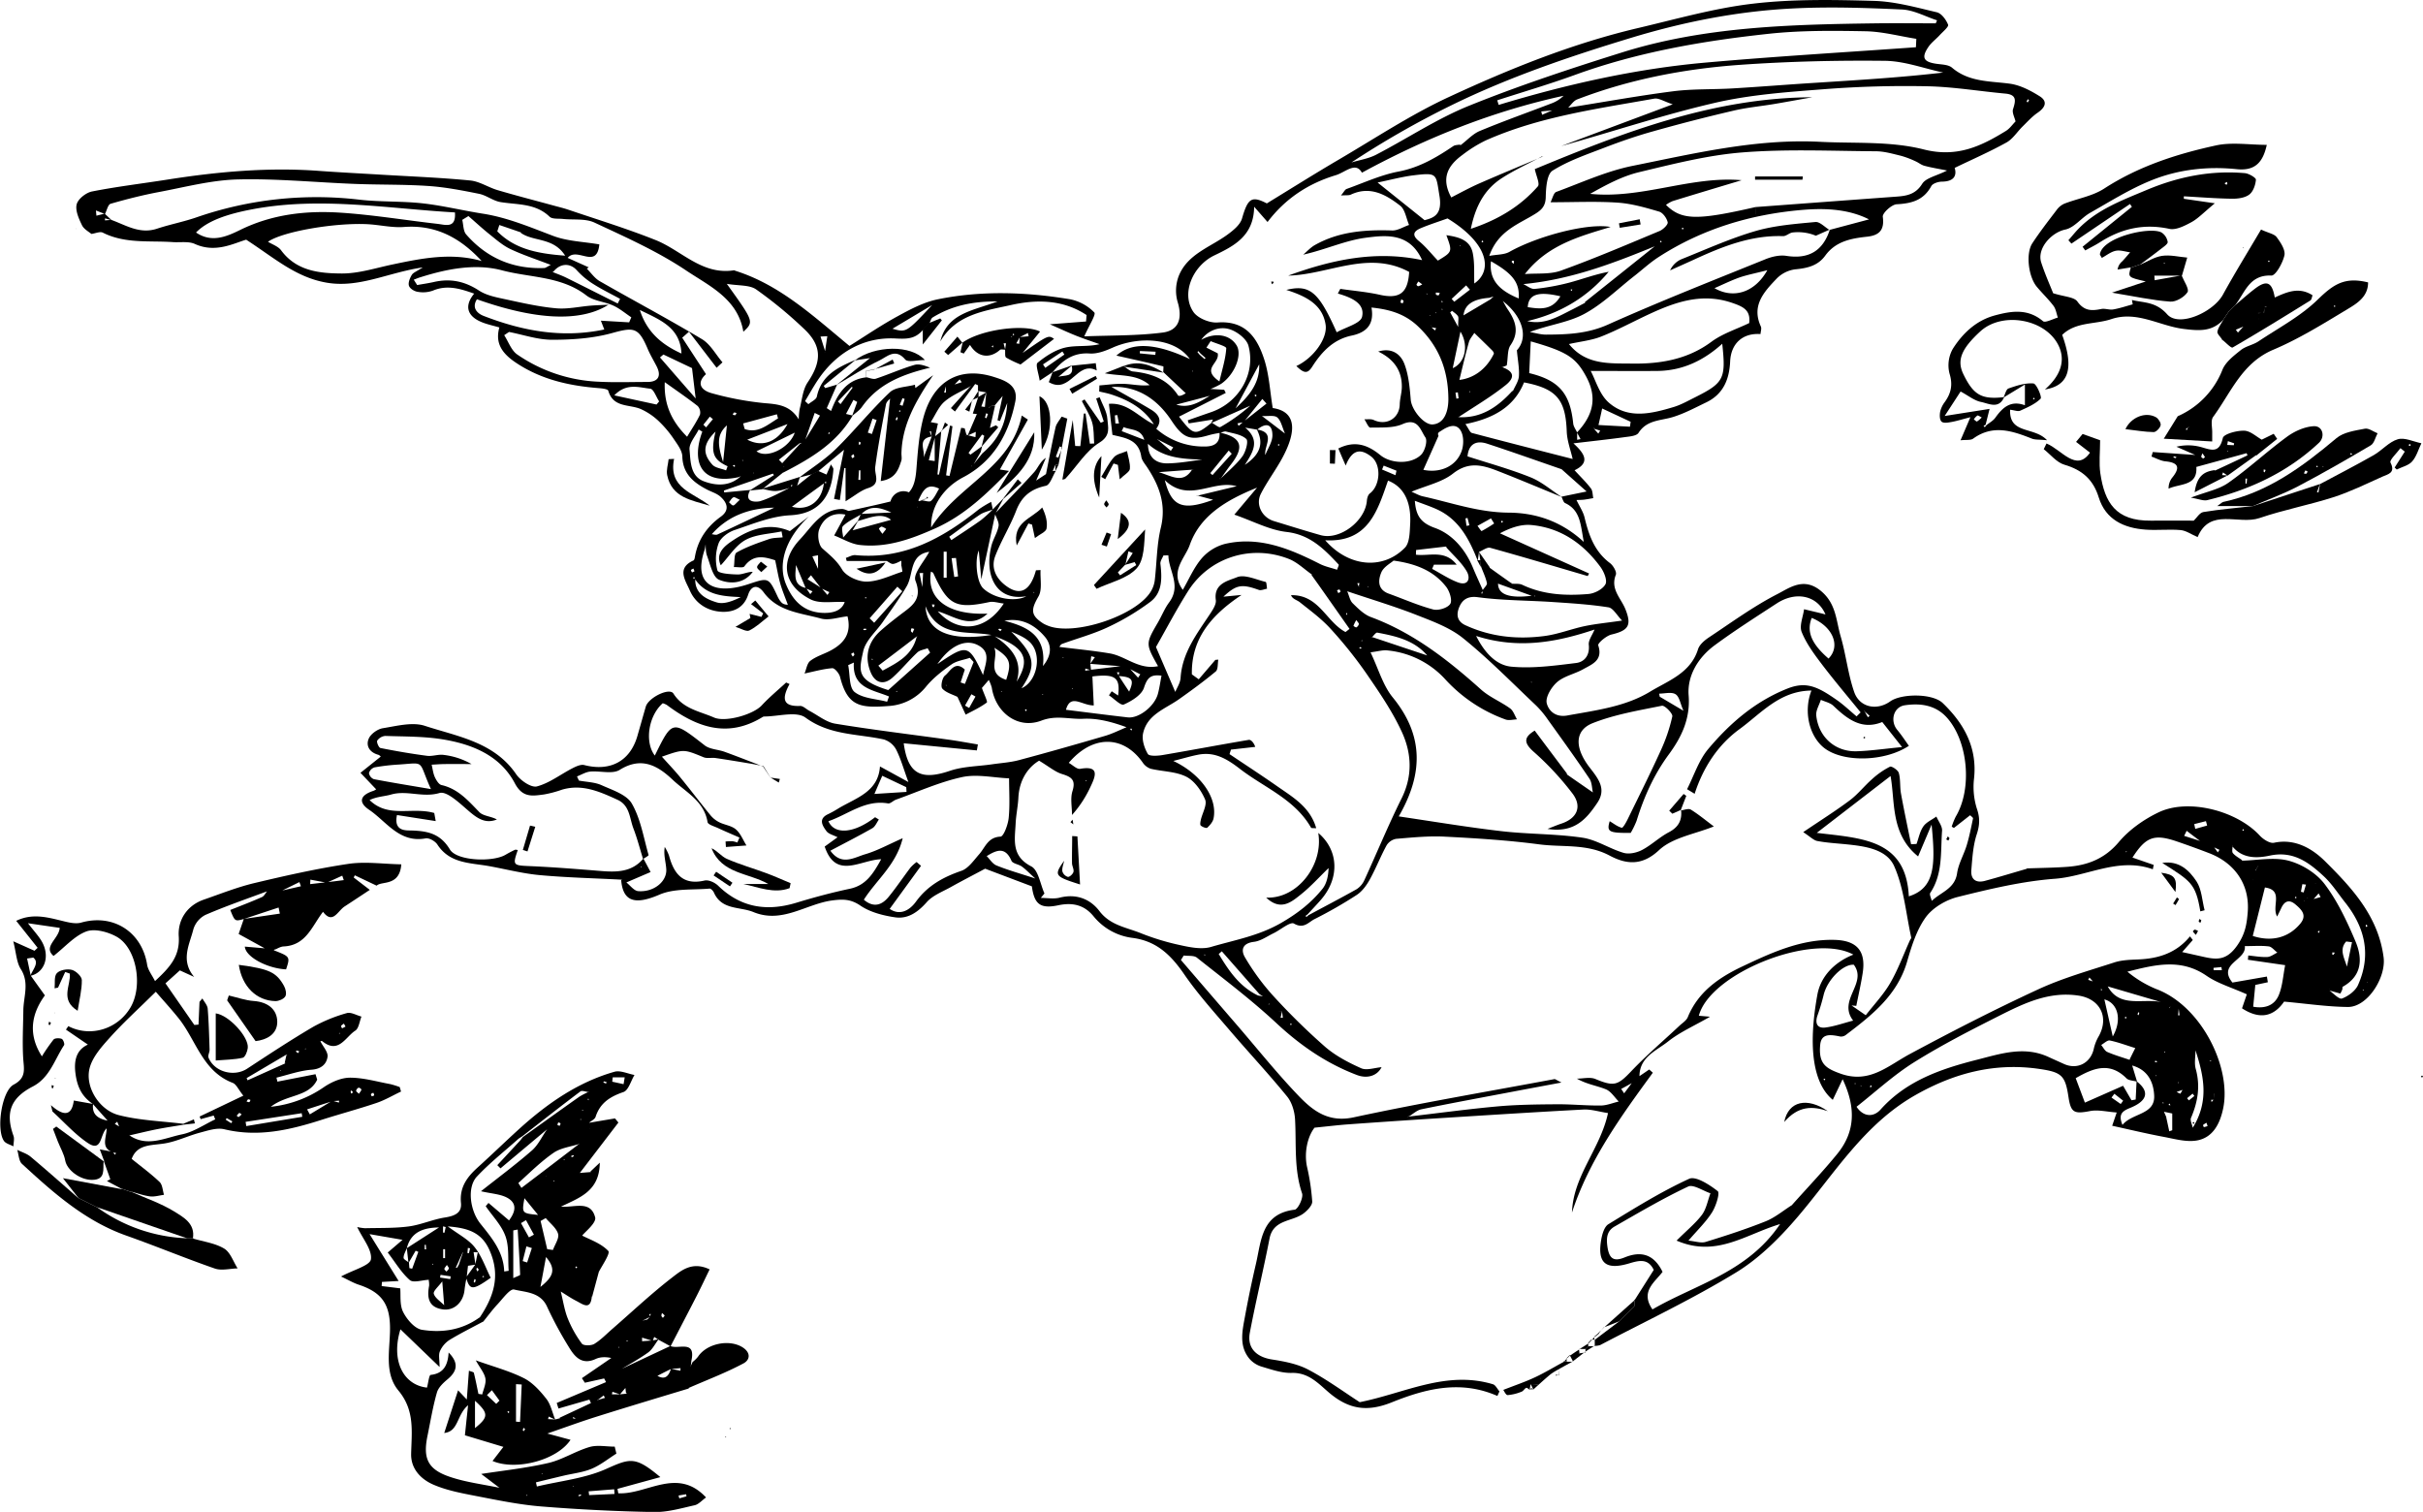 <svg id="Layer_1" data-name="Layer 1" xmlns="http://www.w3.org/2000/svg" viewBox="0 0 1277.75 797.26"><path d="M-664.3-4205c-4.59,2.9-8.88,6.54-13.83,8.53-10.35,4.14-21,7.6-31.65,10.87-2.46.76-5.49-.35-9.09-.68,4.79-5.59,9.25-9.84,12.45-14.9,2.07-3.27,4.25-10.2,3-11.19-4.31-3.38-11.6-8.11-15.08-6.51-14.76,6.77-28.67,15.45-42.58,23.94-2.12,1.29-3.24,5.12-3.75,8-2.24,12.46,2.3,16.35,14.61,12.7,5.12-1.52,10-2.91,13.06,3.41l-10,15.78-.21-.16,0,3.62.24-.35L-749-4150l.28-.29-6.84,6.74.31-.24-13.24,10,.23-.23,0,3.45-.17-.21a9.44,9.44,0,0,0,3.06-.44c24-12.59,48.61-24.21,71.7-38.31,12.27-7.49,23.07-18.33,32.5-29.39,19.33-22.67,34.87-48.68,61.92-64.06,20.51-11.67,41.94-17.28,65.47-13.83,11.82,1.73,13.62,3.48,15.33,14.83,1.26,8.29,3,9,11.43,7.37,4.24-.8,8.85.41,14,.76l-2.39,7c9.14,2,18.12,4.17,27.18,5.86,5.83,1.09,12,2.89,17.61,1.88,8.45-1.55,12.09-9,13.73-16.83,4.52-21.54-11.42-54-35.14-62.94a58.25,58.25,0,0,1-15.35-9.22c14.39-3.63,28.2-7.22,41.83,2.23,5.84,4,13.07,6.09,21.14,9.71-.32.93-1.43,4.16-2.53,7.38,9.28,6.06,16.69,4.44,22.18-3.53,11.88,1.06,22.75,2.71,33.63,2.82,10.36.1,20.22-15.51,18.85-26.16-2.78-21.63-16.67-36.58-30.87-50.67-6.49-6.44-15.69-12.17-26.9-9.76-2.18.47-5.7-1.79-7.53-3.78-12.08-13.11-37.62-19.79-53.37-12.25-7.74,3.71-15.42,9.1-20.91,15.6-7.48,8.88-16.5,12.34-27.24,13.12-7,.51-14.07.57-21.1.83l-.23.2c-7.36,2.13-14.69,4.37-22.08,6.37-4.73,1.28-7.58-.78-7.18-5.67.53-6.34.9-12.9,2.85-18.87,1.55-4.76,1.77-8.49.15-13.31a38.32,38.32,0,0,1-1.58-16c1.82-16.47-5.31-29.12-16.45-39.86-5.45-5.27-21.88-5.11-27.74-.93-7,5-16.13,3.27-19-4.95-3.29-9.5-4.32-19.75-7.16-29.44-2.39-8.18-2.31-17-10.16-23.66-9.13-7.77-16.6-1.92-23.27,1.51-12.55,6.44-24.09,14.89-35.91,22.73-2.35,1.56-5.07,3.82-5.85,6.31-3.94,12.62-15.73,16.59-25.22,22.33-13.15,8-28.57,9.84-43.61,12.59-6.77,1.25-10.13-3-10.95-6.45-.78-3.2,2.48-8.56,5.51-11.17,3.72-3.2,9.21-4.24,13.64-6.73,4.71-2.65,10.64-4.65,8-12.62-.36-1.09,4.21-5.05,7-5.71,9-2.14,10.77-4.86,7.29-13.46-2.34-5.77-8-10.53-5-18.06.57-1.47-1.38-4.86-3.08-6.14-8.13-6.06-11.17-14.67-13.4-24-.72-3.05-2.63-5.81-4.27-9.26,1.55-.07,2.77-.05,4-.2,1.63-.2,3.24-.53,4.85-.81-.38-1.72-.27-3.82-1.24-5.1-2.41-3.18-5.32-6-8.63-9.59,8.32-4,5.45-8.68-.6-14.19,10.08-1.2,18.49-2.1,26.86-3.25,2.61-.36,6.39-.6,7.47-2.28,4.44-6.93,11.69-6.36,18.16-8.36,6.1-1.88,11.87-5,17.65-7.77,8.94-4.35,12.07-12.11,12.51-21.56s6.62-15.07,16-14.41c.09-1.34.68-2.9.19-4-5.12-11.09,1.77-18.36,8.4-25.31a16.7,16.7,0,0,1,9.71-4.82c6.35-.6,11.94-1.85,15.87-7.26,5.44-7.49,13.53-9.05,22-9.95,6.26-.68,9.31-3.32,8.33-10.5-.26-1.95,4.65-6.47,7.35-6.61,7.86-.42,14.18-2.1,18.22-9.57.77-1.43,3.69-2.34,5.63-2.36,6.5-.06,7.9-3.35,6.7-7.25,9.45-4.56,18.61-8.56,27.31-13.39,3.36-1.86,5.65-5.63,8.51-8.44,2.55-2.5,5-5.24,7.91-7.24,4.05-2.77,5.52-6,1-8.77-4.81-3-10.25-5.84-15.71-6.57-10.6-1.42-21.44-.8-30.41-8.43-1.94-1.65-5.45-1.65-8.28-2.06-6.8-1-8-3.27-4.14-8.94,1.59-2.31,4-4.06,5.92-6.16,1.66-1.81,4.86-4.43,4.43-5.51-1.06-2.63-3.5-6-6-6.56-11-2.59-22.11-5.71-33.26-6-21.2-.6-42.63-1-63.62,1.47-20.41,2.37-40.45,8.12-60.55,12.84-34.72,8.16-67.71,21.49-99.89,36.41-20.17,9.35-38.91,21.8-58.17,33.08-12.46,7.3-24.69,15-37.78,23-8-4.13-10-2.76-13.07,7.92-.93,3.28-4.51,6.21-7.52,8.43-9.16,6.75-21.21,10.29-25.86,21.92a21.62,21.62,0,0,0-.65,13.48c2.67,8.55.92,15.24-7.84,16.36-13.53,1.74-27.31,1.45-41.32,2,2.52-5.77,6.31-11.55,5.28-12.61a24.72,24.72,0,0,0-12.76-6.95c-23.17-3.83-46.55-4.69-69.67,0-7.44,1.5-14.59,5.28-21.36,9-8.92,4.85-17.34,10.63-25.33,15.61-19.34-16-36.82-32.25-60.14-39.62-.26-.08-.53-.29-.76-.26-16.87,2.63-27.58-10.45-41.28-15.93-15-6-30.6-10.78-46-16-2.52-.86-5.13-1.47-7.71-2.18-9.89-2.71-19.83-5.27-29.67-8.17-4.88-1.44-9.47-4.6-14.38-5.08-15.24-1.5-30.58-2.1-45.88-3-11.27-.69-22.55-1.24-33.81-2.06-26.9-2-53.53.41-80.07,4.59-13.25,2.09-26.59,3.67-39.73,6.26-3.15.62-7.32,3.89-8.07,6.72-.85,3.26,1.11,7.6,2.75,11,1,2.17,3.73,3.56,5,4.67,2.16-.3,4.52-1.41,6-.69,11.81,5.95,24.58,4.14,37,5,3.9.27,8.28-.55,11.62,1,10.83,4.89,20.35-.33,27-2.28,14.84,9.61,26,19.75,42.19,22.62,17.33,3.08,32.45-5.28,50.93-8-3.2,2.1-5,2.7-5.78,3.94-1,1.67-2,4.11-1.51,5.7s2.91,3,4.66,3.24a15.45,15.45,0,0,0,8-.65c7.67-3.22,14.71-.89,21.84,1.63l1.32,2.93c30.59,10.87,54.6,12.29,69.43,2.88-4.35.23-6.9.29-9.43.5-6,.5-12.17,1.93-18.13,1.4-8.74-.78-17.41-2.72-26-4.59-5.06-1.1-10.58-2.05-14.77-4.79-7.52-4.91-15.12-6.45-23.7-4.51-2.93.67-5.92,1.09-8.88,1.62l-1.8-2.82c1.24-.46,2.47-1,3.73-1.36,14-4.4,28.85-7.28,42.88-3.56,14.84,3.93,31.25,3,44.44,13.23,3.81,2.95,9.58,3.23,14.17,5.34,3.4,1.56,6.36,4.09,9.51,6.19l-1.14,2.65-14.91-.88c.54,1.4,1.08,2.79,1.79,4.65-22.3,4.71-43.23.73-63.62-7.16-3.37-1.3-6.53-4.36-3.37-9l-1.59-2.78c-5.53,6.67-3.73,12.33,5,15.47,2.51.9,5.14,1.49,8.26,2.38-2.42,8.56,1.76,13.89,8.57,18.49,13.35,9,28.29,12.31,44,13.53,1.71.13,4.62.49,4.86,1.35,2.59,9,10.95,7.1,17,9.61a33.91,33.91,0,0,1,9.79,6.62,57.7,57.7,0,0,1,8.08,9.73c1.82,2.66,4.1,5.75,4.18,8.7.25,9.18,5.88,13.74,13,17.46,2.34,1.22,5.06,2,7,3.67,3.65,3.21,5.14,7.14.29,10.64-7.28,5.26-12,12-13.61,20.94-.13.76-.31,1.91-.8,2.14-9.07,4.1-4.22,10.53-2,15.65,3.06,7.24,9.71,11.19,17.25,11.44,5.84.19,11.34-2.06,13.6-9.07,1.36-4.19,4.63-6,8.2-1.17,7.47,10.17,19.53,10.85,30.24,13.8,4.15,1.14,9.11-.69,13.94-1.19,2,8.16-.82,14-9.67,18.44-3.36,1.67-7.11,2.83-10,5.09-1.7,1.33-2,4.37-3,6.63h0c4.87-1,9.71-2.41,14.63-2.8,1.28-.1,3.64,2.73,4.1,4.57,4,15.67,10.55,16.56,26.13,15.33a27.39,27.39,0,0,0,19.35-10.33c3.73-4.49,8.54-8.23,13.35-11.6,2.69-1.88,6.38-2.32,9.61-3.42l2,2.19-4.59,11.53-2.26-.76c.72-2.2,1.43-4.41,2.2-6.77-5.17-4.95-7.68.95-10.45,3.15-1.5,1.18-2.4,5.76-1.41,6.86,2,2.21,5.46,3.09,8,4.38,1.24,2.69,2.77,6,4.31,9.36,3.78-2,7.73-3.85,11.15-6.38.55-.42-1.32-4.09-2.58-7.7l3.63-4.22a22.32,22.32,0,0,1,1.57,4c2,13.2,13.74,22.2,26.22,17.43,7.91-3,14.83-.58,22.12-.95s14.8,1.56,22.73,4.46c-3.76,1.54-7.42,3.41-11.29,4.55-15.1,4.42-30.23,8.74-45.43,12.79-4.63,1.24-9.51,1.52-14.27,2.22-7.41,1.08-15.19,1.07-22.16,3.43-15.37,5.22-22.16,1.57-24.35-14.53l38.57,3.77.54-3.14c-5.18-.86-10.34-1.83-15.53-2.55-19.91-2.78-39.89-5.15-59.72-8.42-4.77-.79-9.08-4.42-13.59-6.77-1.67-.87-3.33-2.65-4.93-2.58-9.75.42-9.35-4.52-5.54-11.55l-1.79-.8c-4.32,4-8.91,7.76-12.89,12.07-4.5,4.86-19.11,9-25.13,6.4-7.61-3.33-16.29-4.53-21.43-12.65-2.1-3.31-13.2,2.14-14.58,6.92-1.5,5.16-2.93,10.33-4.43,15.49-3.84,13.26-14.3,18.82-28,15.3-1.83-.47-4.34.71-6.25,1.69-6.27,3.22-12.11,7.82-18.72,9.57-2.95.78-8.67-3.09-10.9-6.36-11.66-17.09-30.86-19.91-48.19-25.58-6.58-2.15-14.82.08-22.16,1.25-2.79.45-6.38,3-7.45,5.52-1.62,3.8.48,7.22,5,8.48.89.25,1.57,1.26,1.3,1l-10.65,8.52,8.27,8.7a6,6,0,0,1-1.71.89c-6.74,2.25-7.87,5.95-2,9.9,9.2,6.21,15.93,17.61,29.79,15.08,1.86-.34,5,1.45,6.17,3.2,6.59,10.19,17.42,9.64,27.35,11.44,8.88,1.61,17.69,3.91,26.64,4.73,14.35,1.31,28.78,1.64,43.15,2.4a1.68,1.68,0,0,0,.29.25l-.48-.06c.94,11.7,7.65,13.1,20.2,7.7,7.82-3.37,17.53-2.4,26.41-3.18.72-.07,1.9,1.2,2.3,2.1,4.12,9.31,13.62,7.31,20.83,10.27,15.22,6.26,27.7-4.28,41.57-6.13,5.54-.73,9.74-.76,14.83,2.72s12,5.26,18.28,6.18c6.75,1,12-2.66,16.73-8,3.2-3.61,8.38-5.53,12.78-8,5.49-3.07,11.09-5.94,18-9.64l24.65,9.31c1.26,9.26,4.27,12,13.84,10,7.8-1.66,13.89-.1,18.7,5.81a31.49,31.49,0,0,0,20.65,11.39c12.77,1.71,20.27,9.21,27.16,19.21,7.1,10.31,15.57,19.69,23.73,29.23,10.09,11.81,20.73,23.16,30.53,35.2,2.59,3.18,4,8.11,4.19,12.33.7,13-.63,26,3.69,38.75.78,2.29-2.17,8.39-3.9,8.59-17.6,2.12-17.59,16.36-20.44,28.57q-3.19,13.71-5.74,27.57c-1.4,7.65-3.33,15.57,2.27,22.42a13.84,13.84,0,0,0,6.5,4.2c5.19,1.53,10.6,3.46,15.86,3.31,8.76-.24,13.86,5.41,19.43,10.2,10.79,9.27,20.6,10.44,33.47,5.26,17.84-7.18,36.22-11.82,55.55-3.31.36-.8.72-1.6,1.09-2.4-1.14-1.3-2.05-3.36-3.46-3.78-24.67-7.4-46.46,4.72-70.23,9.46-8.25-5.31-17.32-12-27.17-17.19-5.71-3-12.57-4.31-19.08-5.32-8.25-1.29-13.23-6.06-11.7-14.14,3.13-16.58,7.16-33,10.37-49.56,2-10.33,12-8.83,18-13.35,2-1.54,4.62-4.21,4.53-6.26a117.37,117.37,0,0,0-2.78-18.47c-1.55-7.49.34-15.81,4-20.46,7.16-.72,12.32-1.35,17.5-1.73q21.55-1.56,43.11-2.94c27-1.7,54.09-3.45,81.15-4.89,4.1-.21,8.28,1.15,13,1.86-4,18.81-18.39,33.08-19,52.44,9-27.55,25.78-50.65,42.64-73.72l-1.91-1.7c-1.77,1.22-3.53,2.43-5.33,3.62-1.2,1-2.37,2.06-3.53,3.11l-4.36,5.84-1.55-2.31c2-1.1,4-2.2,6.06-3.33,1.18-1,2.38-2.06,3.58-3.08-.17-10.36,8.86-13.69,15.09-18.63s13.67-8.17,22.13-13.05l-5.92-.51c5.94-22.53,60-44,81.5-32.24-9.91,3.92-17.26,11.45-19,21.19-5.18,28.66-1.89,47.11,8.14,55.39,1.57-3.28,3.08-6.45,5.19-10.88,6.95,14.69,6.79,27.56-2.78,39.32-7.58,9.31-15.91,18-23.92,27a4,4,0,0,0,.16.39l.14-.44Zm276-169.39-.14-.47s.12.37.11.37l.47.14ZM-1234-4555.74c0-1,.07-2,.11-3.05,9.31-10.55,21.36-13.82,32.93-14-9.14,4.33-19.54,9.31-30,14.17-.79.37-2-.09-3-.16l-.24,2.88-3.07.75c.27,2.62,0,5.43.9,7.82,1.68,4.49,3,11.17,6.3,12.54,5.65,2.34,13,2.33,17.79-4.17-2.79,0-5.42,1.46-8,1.4-3.73-.08-10.16-.49-10.64-2.15a24,24,0,0,1,.62-14.28c1.12-3,5.13-5.89,8.46-7,9.58-3.23,19.38-7.29,29.25-7.78,15.45-.77,21.91-10.2,22.83-24.38,0-.53-.57-1.11-1.3-2.46l-2.34,5.36-4.42-1.93-3.27,1.64-7.79,6.17c.89-2.79,1.18-3.72,1.47-4.64q-10.07,3.15-20.09,6.31c2.51.41,5,1.26,7.54,1.12,2.75-.15,5.44-1.21,8.13-1.9-.12-.4-.23-.8-.34-1.19l.9,0-.76,1.06c-5.38,2.57-10.61,5.62-16.25,7.37-1.45.45-9.25,1.24-5.33-5.88l-13.71,1.31-.18-1,25.85-8.93.52.81-12.76,8.09,6.59-.64,11.3-9.07c0-1,0-2.08,0-3.11l.37.42-.59-.32v3.29c14.37-7.4,28.18-15.48,36.61-30.1l-3.5-.84,3.9-7.39,2,1.06-2.72,7.46c1.74-1.58,3.85-2.9,5.17-4.77,8.76-12.45,21.68-17.27,36-20.75-2.72-1.06-5.78-2.19-8.29-1.45-6.88,2-13.49,5-20.31,7.25-1.45.48-3.36-.45-5.11-.77l.13.06c-10.36,1.11-15.23,8.58-18.65,17.74l-2.27-1.5,5.43-12.41-6.24,1.84-.81-1.16,16.81-13.72c-9.25,3.86-18.05,8.07-20.43,19.37-.33,1.57-2.91,2.67-4.45,4l-1.76-1.61c2.26-3.75,4.37-7.6,6.81-11.23,9.82-14.58,24.31-22.75,41.09-21.8,6.9.39,10.48-.16,14.4-4.66l3.26-3.26c.56-1.09.84-2.64,1.73-3.18,9.87-6.05,20.65-8.54,34.2-8.45-13.15,5-26.52,6.18-30.18,21.1,8.44-14.39,23.4-16.08,37.32-19.21s27.7-2.73,39.83,5.3c-.1,1.13-.19,2.26-.29,3.39l-19.08,1.47c5.85,2.56,9.85,4.45,14,6.09s8.14,2.95,12.21,4.4c-6.32,1.52-12.54.48-18.2,1.82-5.23,1.24-10.26,4.53-14.49,8-1.23,1,.6,5.74,1.11,9.43l7-4.61-.27.28c5.08-6.18,10.73-10.6,19.61-10,4,.28,8.31-1.37,12.08-3.06,12.93-5.8,32.38-5.82,40.79,6-18.43-8.63-30.68-9-38.75-1.83,7.86,1.76,16.31,3.63,24.71,5.67.23.05,0,1.94,0,3l11.87,11.17c-2.28,1.5-3.73,1.65-4.11,1.08-5.62-8.59-14.06-11.57-23.73-12.55-1.77-.18-3.37-1.9-5.05-2.9l-9.79,3.85c8.18,1.61,16.75.26,23.63,6.25-4.6.57-9-.49-13.39-.67s-8.72.51-13.09.82l-.12,3.2c2.07.5,4.18.88,6.21,1.52,9.29,3,17.49,7.49,22.81,16.09.29.77.59,1.53.88,2.29,3.76-4.72,1.36-8-2.77-10.46-7-4.19-14.14-8.11-20.66-11.82,13.49-.66,24,6.23,31.6,17.66,5.85,8.84,9.37,10.81,19.36,7.88,2.06-.6,4.19-1,6.4-1.36,1-.25,2.2-.92,3.11-.67,3.7,1,8.11,1.53,10.64,3.93,1.22,1.16-.29,6.75-2.1,9.2-3.28,4.42-7.71,8-11.64,11.9l-.39-.27.58.12c1.81-2.5,3.53-5.07,5.43-7.5,7.34-9.38,5.59-14.39-6-16.87.35,5.49-2.71,7.36-7.67,7.38a37.85,37.85,0,0,1-25.66-9.34c-.32-.74-.64-1.49-1-2.23-8-3.54-13.9-11.77-24-10.93.65,5.77,1.24,11,1.85,16.35,6.38,1.6,13.83,2.25,15.21,11.47.3,2,1.9,3.82,3.09,5.61,6.43,9.72,10.17,19.68,7.22,31.89-2.17,9-2.11,18.52-3.2,27.79a15,15,0,0,1-1.74,5.26c-7.17,13.16-41.18,24.52-55,18.45a15,15,0,0,1-2.17-1.06c-6.68-4.32-6.38-7.32-2.42-14.18,2.11-3.65.85-9.23,1.11-13.94l-2.43.13c-3.08,11.29-8.72,13.86-16.49,7.65-5-4-7.16-9.34-5-15.11,3.15-8.21,7.91-15.81,11.07-24,2.92-7.58,7.79-11.41,15.63-13.1,2.21-.47,3.52-5.09,5.24-7.81l-1.85-.05-1.73,1.63h-1.48l-5.28,3.49c2.08-4.86,3.6-8.42,5.13-12-3.13,2.07-4.13,5.26-6.17,7.53-6.72,7.48-13.82,14.63-20.7,21.91.7,2.21,2.28,4.59,1.91,6.6-.67,3.6-2.92,6.89-3.8,10.48-3.79,15.49,2.5,29.19,18.42,26.48-6,3.21-17.13,1.16-22.7-4.16-3.66-3.5-4.46-15.46-2.34-19.94.36,4.16.87,10.09,1.31,15.17l7.4-34.61,4.2-7.75-.12-.12-5.44,5.64a71.62,71.62,0,0,1-6.29,5.69c-5.08,3.62-10.34,7-15.53,10.46l-1.13-1.76c5.38-3.9,10.67-7.94,16.18-11.64,2-1.33,4.52-1.86,6.8-2.76-.28-1.35-.57-2.7-.85-4a57,57,0,0,0-6.52,3.94c-19.05,15.24-39.49,26.57-65.11,24.14-1.6-.15-3.32.95-5,1.46l.43,1.63h21.26l-.57-.26.38.24c1.12.57,2.29,1.66,3.35,1.58,1.54-.13,3-1.11,4.51-1.73l.81-2.61c1.12-.47,2.23-.95,3.42-1.33l.34,0c.65.27.06,0-.53-.23-1.08.53-2.17,1.06-3.24,1.6l-.91,2.51c0,1,0,1.91,0,2.87l.06-.18c.16,1.11.61,3.13.43,3.19-6.2,2-12.44,5.12-18.73,5.24-4.44.08-10.87-2.81-13-6.39-2.84-4.85-6.58-7.67-10.43-11.15-2-1.83-2.71-7.14-1.65-10,2.23-6.05,7.21-9.26,14.17-7.73l1.81-1.82c-1.35-.43-2.72-1.26-4.07-1.22-10.88.3-15.84,9.47-22,16-11,11.67-8.71,24.4,5.55,31.66,4.91,2.5,11.84,1,18,1.41-1.6,4.56-6.14,6-11.93,5.71-9.17-.52-15.15-5.71-19-15-4.2-10-1.22-23.38,12.11-35.89l-10.09,7.79c-11-4.69-21-1.19-30.31,5.08-4.55,3-9,6.92-6.13,12.94,4.3-4.6,7.84-10.51,13.05-13.37,5.49-3,12.57-3.12,19-4.5l.58,3.12c-2.47.3-5.08.17-7.37,1-5.76,2-11.62,4-16.89,7-1.47.83-1,5-1.48,7.69,1.9-.09,4.84.58,5.55-.38,4.93-6.77,11-4.86,16.23-3.22,1,4.52,1.6,8.49,2.7,12.31s2.65,7.46,4,11.18c-2.1-.11-3-.73-3.62-1.52a12.39,12.39,0,0,1-1.71-2.69c-4.89-10.48-4.79-10.19-15.74-6.59-17.29,5.68-29.12.57-22.91-17.93.49-1.48.52-3.12.86-4.64C-1235.95-4555.27-1235-4555.49-1234-4555.74Zm376.56,1.26.79-.93-1,.75-.3.1Zm-86.89-44.13,2.38-1.63c-1.13-4.72,6-12.14-4.53-13.78,3.72,7.13,2,13.1-6.3,18.65,4.38-6.86,8.19-12.86.19-19.62,3.15.53,4.7.79,6.29,1.08,4.52-3.76,8.06-3.16,8.05,3,0,3.51-2.47,7-3.83,10.52l-2.48,1.77-.22.56A6.14,6.14,0,0,1-944.38-4598.61Zm-119,70.46.06-1.39c-.07.42-.15.85-.22,1.27a3.12,3.12,0,0,1-.69.28c-.09,0-.22-.19-.33-.3C-1064.14-4528.23-1063.72-4528.17-1063.37-4528.15Zm562.19,208.26-2.76-.39-1.16-2.52-3-1,.64-1.23c.73.82,1.47,1.65,2.19,2.49.39.84.79,1.68,1.22,2.47.9.12,1.81.24,2.65.42l.56,1.34-.49.19C-501.29-4318.73-501.24-4319.31-501.18-4319.89Zm107.07-45.57-.31-.22.52.07,1.54-1.64,2.86,1.18,2.91-3.29c.36.63.71,1.27,1.06,1.91l-4.16,1.18-2.62-.94C-392.91-4366.62-393.52-4366-394.11-4365.46Zm-47.68,101.65c-.06,1.05-.11,2.11-.17,3.16l-1.08,1.34-.25-1.4-.18-3.1Zm-241.48-463.65v-3.9c-31,7.12-39.23,7.1-47.47-1.1a17.28,17.28,0,0,1,3.54-2c12.08-3.72,24.19-7.34,36.36-11-26.75-2.37-52.6,10-79.91,7.19,8.35-4.69,16.79-9.27,25.81-11.43,18.05-4.32,36.28-9,54.68-10.43,23.25-1.83,46.73-.74,70.11-.59,4.46,0,8.95,1.34,13.35,2.39a47.82,47.82,0,0,1,7.62,2.88c1.6.68,3,1.92,4.66,2.36,3.63,1,7.34,1.57,12,2.52-5.64,2.86-11.13,3.86-13.11,7-3.52,5.63-8.16,6.37-13.61,6.77q-37,2.72-74,5.48c0,1.27,0,2.54,0,3.82l-.82-.5-.15.66Zm-277.55,105.58-.24-.26.46.09h-.6C-962.27-4622.47-961.53-4622.18-960.82-4621.88Zm-151.22,67.8-.38-.1.53-.19-4.25,1.18c-1,1.16-2,2.31-3,3.47-2.69,5.23-8.81,11.79-7.39,15.44,4,10.26-2.33,13.6-8.26,18.17-3.43,2.63-6.83,5.31-10.06,8.18-6.78,6-8.6,13.69-5.37,21.76,2.31,5.81,6.91,7.21,11.6,3s8.55-9,13.06-13.25c1.33-1.26,3.62-1.52,5.46-2.24l1.32,2.31-22.08,19.75c-16.85-5.15-15.54-10-13.21-20.48,1.27-5.71,6.89-10.43,10.47-15.64,4.24-6.17,8.75-12.19,12.48-18.66s1.21-16.67,12.14-18.18l3-3.46Zm283.42,9.32.38,3.15c1.08,2.86,2.46,5.66,3.07,8.62.21,1-1.48,2.46-2.26,3.74,0,.58-.09,1.15-.13,1.73l-.67-.1,1-1.46c-1.8-4.07-3.69-8.1-5.39-12.21-4-9.58-10.81-17.53-20-20.82-7.63-2.72-10-6.68-10.56-14.3,4,1.54,7.79,2.78,11.4,4.4,11.9,5.33,17.32,15.91,21.76,27.23l.69-4.7c2-.76,4.26-2.59,5.9-2.14,17.19,4.76,34.29,9.88,51.41,14.9l.72-1.36-47-21.18c5-2.67,10.81-4.88,16.41-4.38,15.54,1.4,27.51,9.77,36.59,22.12,1.84,2.51,3.73,7.11,2.63,9.12-1.43,2.63-5.72,4.87-9,5.14-11.88,1-23.72.44-34.85-4.84-1.66-.78-3.87-.43-5.79-.61l.37-.53-.06.49c-3.92-2.77-7.83-5.53-11.72-8.36l-.21-.48-.15.48.42-.19c-1.9-2.73-3.79-5.46-5.68-8.15Zm-58.43,7.63-.45.59.66-.38.47-.82Zm-5.62,6.12-.89-1.92,1.16-.08c-.13.65-.26,1.29-.36,1.94l.46-.38Zm531.76,208.23,0,.46-.27-.23,1.52-.65Zm-104.66,14.26,5.2-.06.45,3.48-.77,0,.33-3.53c-1.71,0-3.41,0-5-.07a2,2,0,0,1,.18-.65c.08-.14.29-.2.45-.29ZM-626-4465.37l2.71,2.37-.94.74-1.89-3.35.34-.26ZM-943.08-4315c1,1.09,2.06,2.18,3,3.34a2.06,2.06,0,0,1,.09.68c0,.15-.23.27-.36.41.15-.44.29-.87.43-1.31q-1.55-1.6-3.12-3.18l-2.79-.47c-9.88-4.73-15.46-13.17-20.74-21.88l1.63-1.44,19.84,22.59Zm-268.78-276.2.19.36-.51-.29-5.87,1.24c-5.89,5.94-13.24,5.74-20,3.21-7.26-2.7-7-10.6-7.58-16.71-.3-3.36,3.1-7.05,4.83-10.6l1.91,1.11c-5.54,14.86-1.78,28.4,18.83,24.07.75-.16,1.42-.64,2.23-.9Zm357-76.77,3,.54-.69,1.2c-.71-.65-1.43-1.29-2.12-2-.14-.88-.28-1.76-.06-.36C-854.28-4669.89-854.57-4668.93-854.85-4668Zm-78.33,360.61c.15,1.18.3,2.37.44,3.56l-1.19,0c.26-1.16.53-2.33.79-3.5l-2.12.25Zm512.23-69.41-.18.5.05-.3c.87-.19,1.74-.37.45-.1C-419.31-4376.13-420.13-4376.47-420.95-4376.78Zm-43.69,119.44.91,4v8.85l-1.57.54-1.65-7.63.13.26c-.42-1-.85-1.95-1.28-2.93l4.37.92-.75-4.21-1.27-.32.71-.74C-464.91-4258.15-464.77-4257.75-464.64-4257.34Zm-710-277.86-3.06-5-3.15-6.94,3-.56v7.65c1,1.68,2,3.36,3,5l1.08,1ZM-976.11-4654l2.6,2.27-.52.6c-.87-.78-1.75-1.55-2.61-2.33-.4-.46-.8-.92-1.16-1.41,0,0,.3-.31.46-.48Zm207.2,39.51,3.51,1.08-1,1.57c-.89-1-1.77-2-2.64-2.93l.25-.23Zm349.3,232.74.27.38-.47-.23,1.45-2.44.05,0C-418.75-4383.28-419.19-4382.53-419.61-4381.78Zm-22.18-12.15-6.82-3-8.84-2.81c.44-.89.88-1.78,1.31-2.68,2.47,1.88,4.93,3.76,7.41,5.61l6.8,3,3.09,1.43c-.28.45-.57.9-.86,1.35Zm-680.83-135.78-1.74-8.57,1.9-.11c-.15,2.84-.3,5.67-.47,8.47l.21-.19Zm332.86-252.62,7.19-1.11c1.66-1.58,3.05-3.88,5-4.64,27.72-10.66,56.66-16.17,86.1-18.26,25.35-1.79,50.84-2.39,76.25-2.11,10.26.12,20.47,4,30.7,6.19-23.12,2.71-45.81,4-68.5,5.47-14.23.9-28.45,2.06-42.68,2.9-10.42.62-21,.18-31.27,1.51-18.66,2.4-37.2,5.78-55.82,8.73l-7.24,1.07-6,2.59-.45-1.76C-794.26-4781.95-792-4782.15-789.76-4782.33Zm-224,294.41,5.85,3-1.19,1.76-4.5-4.92-3.84-1.26c-5.52.68-11,1.36-16.65,2l-2.87.52.06-1.16,3,.87c-.12-1.11-.25-2.23-.35-3.35l.45-4,1.92.5-2.46,3.5c5.55.44,11.11.88,16.71,1.29Zm15.2-120.78,8,4.08-1.26,1.85q-3.33-2.86-6.65-5.71l-.6-.13Zm-177.5,78.27-7.35-4.64,1.83-2.11,5.36,6.91,4.32,2-1,1.48C-1174-4528-1175-4529.23-1176.08-4530.43Zm1.87-124.39-.28,0,.45-.16c-.84-2.69-1.69-5.38-2.53-8.07l3.58-.18C-1173.41-4660.42-1173.82-4657.6-1174.21-4654.82ZM-830.06-4472c-2.88-2.51-5.75-5-8.57-7.57l-.49-2.73-16.94-12.37q-14.85-4.94-29.64-9.9l.21.23-.43.06c1-.92,2.2-2.76,3-2.61,9.9,1.87,19.73,4.07,26.64,12.44,5.63,4.13,11.27,8.25,16.85,12.43l.51,2.68,8.63,7.54Zm-189.43-12c7.43.46,8.46,2,5.68,8.21-1.77-2.66-3.65-5.49-5.47-8.36l-1-1.79,1.29,0Zm-168.1-122.73,2.52-.51,5.45-15.51,2.79,1.4c-2.8,4.62-5.59,9.24-8.45,13.8l-2.06,1.09-9.41,10.23-1.75-1.83Zm3.42,76.33c-7-1.49-5.6-7.07-5.31-12.12q2.58,6.15,5.15,12.28l3.56,1.58-1.19,1.48Zm230.56-87.66-2.46,2.15-.63-1.32,3.23-.62,9.9-12.25,2.2,2.43Zm-51.86,9.65-12.25-4.73,1-2.13c4,1.74,9.36.7,11,7.07l1.69,1.6c8.4,7.84,19,8.18,29.5,8.49l.38-.29-.33-.2.21.35c-6.49.76-13,2.06-19.48,2.11s-10.23-3.76-10.14-10.61Zm181.5-75,2.34-.73-1.64,1.51-14.21,8.44C-836.88-4679.84-832.44-4682.79-824-4683.43Zm-156.73,90.64,1.09-.21-1.13.32c-4.78,7.31-10.31,3.32-17.42,1.15C-991.21-4592-986-4592.44-980.7-4592.79Zm10-39.14-.21-3.45a40.85,40.85,0,0,0,5.68-2.76c7.11-4.93,11.14-15.16,8.12-20.18-3.51-5.84-11.4-7.09-18.67-3,3.21-4.62,9.47-7.56,15.52-5.38,3.75,1.36,8.41,5,9.36,8.46,4,14.85-5.06,30.09-19.77,35.1-4.09,1.4-8.17,2.85-12.25,4.28l.55,1.62c4.32-.68,8.64-1.36,12.91-2.07l-.24-.38.13.25c-.31.67-.61,1.35-.9,2l20.52-9.13a95.23,95.23,0,0,1-15.73,11.25c-.82.47-3-1.47-4.6-2.3-8.75,7-9.54,6.79-17.23-3.17l24.65-12.51c-.28-.56-.55-1.12-.83-1.67-2.43-.15-4.85-.3-7.23-.41,0,1.11.07,2.21.1,3.31-5.58,3.36-11.06,7.1-18.14,4.93C-982.86-4628.7-976.75-4630.29-970.7-4631.93Zm599,301.54-.23.24.38-.35c-1.23-4.56-4.39-9.22-.45-13.54l3.06.38Zm-802.88-255.31.87-1,.16,1-1.22-.22c-1,10.06-8.45,14.94-16.88,12.63C-1186.58-4577-1180.62-4581.38-1174.63-4585.7Zm675.1,272.21c7.09,1.94,9.45,10.68,4.38,19.53-1.61-7.09-3-13.32-4.42-19.56l.16-.57Zm-571.54-163.86-.25.41c-1.25.59-.41.19.43-.21,8.49-12.51,7.55-17.62-5.12-30.22,3.56,1.46,7.32,3,9.92,5.6C-1059.34-4494.95-1062.53-4480.47-1071.07-4477.35Zm-171.75-57.81c5.86,8.57,14.65,9.1,24.15,9.52-4.18,2.06-8.86,3.94-12.63,2.8-5.65-1.71-11.68-4.63-11.36-12.49l-1.18-.26.54-.78Zm756.69,253.58c-4-1.36-8.05-2.52-11.89-4.19-1.36-.59-2.17-2.43-3.23-3.7,1.53-.84,3.25-2.63,4.56-2.36,4.42.91,8.69,2.55,13.41,4-1.45,2.89-2.27,4.54-3.05,6.18l.63.08ZM-1125.64-4505l.28.15-.44,0c-2.35,10.05-10.36,13.85-18,18l-2.26-2.63C-1139.25-4494.61-1132.43-4499.82-1125.64-4505Zm36.77,115.93c5.07-3.13,9.72-5.15,13,2.49.64,1.5,3.74,1.81,5.44,3,2,1.43,3.71,3.26,7.11,6.34-8.39-2.75-14.54-4.46-20.42-6.86-2.13-.87-3.59-3.37-5.3-5.1l.51-.15-.45-.21Zm-228.82-308-.22-.28.46.16c3.63-4.6,8.89-4.7,12.39-.76a40.83,40.83,0,0,0,8.59,7.18c4.56,2.9,9.46,5.28,14.22,7.87-.42.82-.83,1.64-1.25,2.45-9.18-4.61-18.35-9.25-27.55-13.81C-1313.21-4695.29-1315.5-4696.09-1317.69-4697ZM-978-4579.24l8.49,2.3c-16.19,5.94-21.93,3.62-25.48-10.34,12.74,12.24,25.3-.43,37.9,3.19l-20.74,5Zm-356.6-138.7,1,.6.06-.66-1.14.25c6.68,4.84,17.21,2.25,23.46,12.08-14.54-1.07-26.53-3.44-35.79-12.83l1.09-3.34C-1342.13-4720.55-1338.35-4719.26-1334.57-4717.94Zm488,165.64.36.32-.61-.2c3.77,4.3,8.27,8.17,11.08,13,2.1,3.62.87,8-5,5.67-4.63-1.81-8.85-4.63-13.25-7,.31-.73.62-1.47.94-2.2h12c-6.25-8.11-14.53-4.35-21.49-5.28l.07-2.46C-857.13-4551.07-851.84-4551.7-846.59-4552.3Zm29.82-129.48c10.94,8.54,13.42,19.5,7.44,26,.5,5.48,1.35,9.61,1.07,13.66-.18,2.66-2,5.21-3.12,7.77l-.36.24c.09-.18.18-.36.28-.53-7.76,8.61-16.64,14.94-29,14.09l.17-.45-.08.66c8.42-5.63,17.25-10.75,25.13-17.07,5.31-4.25,4.13-7.43-2.16-9.58l.08-.36.06.57,2.59-1c.74-4.47.31-8.28,2-10.69,4.78-7,2.62-12.89-1.5-18.92-.91-1.33-1.64-2.79-2.45-4.18l-.33-.38-.24.32Zm334.5,411.68c-.72-2.37-1.43-4.74-2.58-8.52,9.57,2.67,11.39,10.69,11.6,16,.4,10.06-11.61,9-16.72,15.32-2.32-5.61-.17-7.27,4.15-9,9.25-3.78,10.13-8.74,3.28-14l-.47,9.62-2.19.39c-1.36-2.32-2.71-4.64-4.45-7.64l-20.14,8.89-4.85-12.9c9.12-5.23,17.87-8.88,26.83.14C-486.59-4270.66-484.14-4270.66-482.27-4270.1Zm101-48.19,6.2,1.73a22.42,22.42,0,0,0,1-2.09c.17-.47,0-1.34.23-1.49,10.36-5.78,10.55-15,6.69-24.08-4.45-10.49-9.42-21.12-16.25-30.11-4.36-5.75-12-10.46-19.06-12.31-7.64-2-16.3-.17-24.48,0l-.3-.11.51-.06c-1.7-1.23-3.67-2.23-5-3.79-.66-.78-.14-2.57-.2-3.87l.28.16h-.45c5.31,6.74,13.15,6.43,19.83,5,12.44-2.65,20.68,3.66,28.57,11,4.26,4,7.46,9.07,11.12,13.67,10.54,13.24,13.91,27.78,6.82,43.58-1.39,3.11-5.14,5.87-8.43,7.11-1.56.59-4.61-2.8-6.9-4.42.09-.55.19-1.09,0-.28C-380.59-4319.26-380.94-4318.78-381.3-4318.29Zm-392.11-362.53c-2.26,1.19-4.51,2.42-6.79,3.56-7.42,3.71-14.64,8.23-23.67,6.09,17.21-4,31.59-12.43,42.92-26-7.24,1.36-14,3.92-20.91,5.76a120.84,120.84,0,0,1-18.11,3.27c-1.89.2-4-1.63-6-2.53,24.89-2.38,47.08-10.81,69.3-19.93q-18.47,14.79-37,29.55l.34-.13Zm-12.49,87.71v-.52c.68-1.12.25-.41-.18.31l13.49,12-13.26,2.74c.62,1.15,1,2.92,1.9,3.36,8.2,3.81,8.14,11.4,9.88,20.5-12.16-11.24-25.86-15.36-39.61-15.44-15.92-.09-30.33-5.3-45.34-8.61-1.89-.42-3.64-1.48-5.91-2.42,8-3.33,16.08-5,21.89-9.58,8.34-6.58,15.82-4.42,23.84-1.28,11.24,4.39,22.35,9.09,33.49,13.64-5.45-3.53-10.52-8-16.43-10.38-10.8-4.34-22.11-7.43-33.25-11.05.57-6.34,4.39-8.64,10.37-6.68C-811.91-4602.25-798.92-4597.59-785.9-4593.11Zm8.24-19.3,1.87,3.47-1.79.36v-3.82c-.71-1.59-1.9-3.12-2.07-4.77-1.62-15.79-7.39-22.75-23.2-26.57.25-5.32.52-10.84.81-16.74,19.08,5.42,23.75,8.49,29.21,18.55C-767.08-4631.32-768.61-4622-777.66-4612.41Zm133.16-106.84.22-.24c-3.65,11.26-11.12,15.78-23,13.92-3.53-.55-7.65.42-11.06,1.8-27.79,11.25-55.71,22.24-83.07,34.48-10.76,4.81-21.48,5.21-32.59,5.25-2.84,0-5.68-.88-8.53-1.36,9.75-3.76,20-4.93,28.52-9.45,9.72-5.17,17.85-13.31,26.66-20.17,4.23-3.3,8.2-7,12.68-9.89,23.08-14.91,48.63-22.57,75.85-24.89,12.42-1.06,24.61-.35,35.17,5Zm-906-5.28-3.45.25.1-1.07,3.49,1-3.72-3.48-4.34,1.08-.26-2.75,4.76,1.87c1-1.87,1.56-5,3-5.41,8.43-2.44,17-4.6,25.61-6.22,13.76-2.59,27.58-6.27,41.44-6.61,20.62-.51,41.3,1.58,62,2.37,12.86.5,25.75.21,38.57,1.09,9,.62,17.87,2.35,26.7,4.13,3.87.79,7.35,3.69,11.22,4.34,9,1.49,18.48.57,25.92,7.71,1.42,1.37,4.63.93,7,1.19,5.59.6,11.86-.32,16.67,1.92,16.48,7.69,33.33,15.19,48.35,25.26,12.13,8.14,27.3,14.9,30.16,32.31,5.62-5.29,5.62-5.29-8.71-25.26,6.25,1.06,11.89.48,15.45,2.92a224.56,224.56,0,0,1,25.08,20.63c9.71,9,9.62,17.28,2.13,28.37-2.62,3.87-3,9.29-4.22,14a34,34,0,0,0-.51,5.56c-4.5-7.37-10.77-8-17.95-8.56a162,162,0,0,1-27.68-5.18c-5.88-1.53-8.52-5.39-3.28-10.12-4.35-6.66-8.45-12.94-12.54-19.22l3.57-3.15,14.57,19,3.1-2.86c-3.57-4.15-6.38-9.56-10.84-12.23-17.71-10.63-36-20.3-53.92-30.58-2.64-1.51-4.53-4.34-6.77-6.57l1-.7-11.11-5c5-6.09,15.31,6.42,16.7-7.11-8.35-1.44-16.85-1.64-24.35-4.48-12.2-4.61-24.12-9.7-37.13-11.73-10.59-1.66-21.06-4.25-31.7-5.44-11-1.22-22.14-.67-33.1-1.91a193.43,193.43,0,0,0-86.1,9.27c-6.83,2.37-14,3.73-20.86,6C-1535.53-4716.89-1542.75-4721.7-1550.52-4724.53Zm343.86,288-.21.22c-6.76-2.59-13.5-5.26-20.31-7.73-3.47-1.26-7.78-1.28-10.51-3.41-17.13-13.33-17-13.47-26.29,5.39-5.46-7.13-3.4-20.93,4.18-27.6a10.12,10.12,0,0,1,2.19.94c15.65,11.74,32,17.71,50.53,6.3a1.62,1.62,0,0,1,.77-.24c7.41,0,17-2.95,21.8.59,12.8,9.37,27.34,8.46,41.26,11.5a11.07,11.07,0,0,1,6.52,5.32c2.44,4.77,3.88,10.06,6.48,17.15-5.17-2.84-9.44-5.18-15-8.22-.88,13.25-12.24,16.46-21.52,21.89a59.6,59.6,0,0,1-5.61,3.16c-5.53,2.47-3.32,6.05-1.05,9.1,1.09,1.46,3.48,2,5.82,3.18l-6.78,4.91c5.89,17.63,18.82,7,29.79,6.68-4.32,7.84-8.14,13.82-16.58,15.58-9.42,2-18.75,4.5-28,7.32-15.58,4.77-29.39,2.74-41.41-8.94-1.72-1.67-5-3.2-7.13-2.72-11.46,2.63-16.18-3.53-18.78-13.18a24.45,24.45,0,0,0-2.24-4.53c-.72,4.25.61,8,.81,11.83.33,6.51-6.68,12.11-14.8,11.47-2.25-.17-4.29-3.07-6.25-4.58l12.78-5.49c-1.26-2.38-2.52-4.76-3.8-7.13-6.11,7.3-14.26,7.26-22.74,6.55-12.33-1-24.67-2-37-2.54-9-.38-9.31-.4-6.49-8.49-.53-.05-1.14-.29-1.54-.1q-2.57,1.21-5,2.64c-6.72,3.91-25.58,3.26-29.27-2.83-5-8.3-11.57-9.72-20.08-10-2.93-.1-9.68.63-7.83-8.16l20.43,3.19-.77-4.27c-11.81-3.36-24.19,2.88-34.09-6.81,3.8-1.87,7.71-1.88,11.32-2.92,8.38-2.42,16.72,1.8,25.55-.81,3.81-1.13,10.44,5.23,15,9.14,4.74,4.12,9.06,7.29,15.25,4.83-3-1.71-7.19-1.77-9.25-3.89-5.84-6-11.19-12.28-19.94-14.27-1.45-.33-2.78-2.55-3.53-4.19-.91-2-1.15-4.35-1.68-6.55,2.23-.11,4.46-.3,6.69-.33,4.78-.05,9.55,0,14.33,0a38.71,38.71,0,0,0-14.81-4.84c-2.81-.37-5.84.86-8.66.49-8.23-1.08-16.43-2.49-24.57-4.12-.86-.17-2.14-3.17-1.68-3.89a5.79,5.79,0,0,1,4.26-2.48c10.19.36,20.51.19,30.51,1.85,15.49,2.58,30.07,8.51,37.8,23.13,4.12,7.8,9.34,6.66,15.36,5.89a58.86,58.86,0,0,0,9.39-2.49c10.67-3.21,20,1,29.3,5.25,6.66,3,6.4,9.82,8.51,15.25,2,5.22,3.4,10.69,5.06,16.06,1-.74,3-1.75,2.9-2.16-2.63-9.16-4.17-19-8.81-27.08-2.75-4.78-10.27-7.14-16-9.73-3.61-1.62-7.93-1.66-11.93-2.42l-1-2.19c2.31-.89,4.57-2.32,6.94-2.55,5.24-.5,11.72,1.5,15.58-.91,11.55-7.21,20.15-2.13,27.92,5.21,6.95,6.57,16.59,11.22,18.41,22.34.22,1.32,3.54,2.22,5.5,3.14,3.74,1.74,7.55,3.35,11.32,5l-1.11,2.63a13.41,13.41,0,0,0-2.59-.69,29.63,29.63,0,0,0-3.64.15l.2,2.89,10.82-.8c-1.8-2.88-3.09-6.35-5.55-8.46-2.29-2-5.91-2.35-8.77-3.78a14.28,14.28,0,0,1-4.6-3.64c-5.3-6.48-10.36-13.17-15.66-19.66-3-3.73-6.39-7.24-10-11.28,11.57-4.06,11.53-4,22,.3,1.85.75,4.22.11,6.3.41,5.91.86,11.81,1.84,17.7,2.82C-1211.71-4437.53-1209.18-4437-1206.66-4436.51Zm660.31-339.89c-.33-.74-.66-1.47-.08-.17v.15c-1.67,1.7-3.1,3.8-5.07,5-13.28,8.17-25.91,14.17-43.37,9.74s-36.22-3.08-54.44-4c-33.76-1.74-66.41,6.1-99.08,12.68-13.78,2.78-26.93,8.83-40.24,13.74-1.4.52-1.94,3.39-3,5.44,12.66,0,24.09-.56,35.42.21,7.36.5,14.68,2.62,21.82,4.72,2,.58,4.07,3.47,4.54,5.64.26,1.2-2.41,3.82-4.26,4.59-17.26,7.2-34.47,14.57-52.05,20.9-5.79,2.09-12.62,1.29-19,1.82,12-15.43,28.77-19.85,45.21-24.84-12.25-2.24-38.75,4.9-53.41,13.15-2.72,1.52-6.4,1.33-10.58,2.1,4.65-13.32,15.52-16.7,24.4-22.27,3.47-2.17,5.29-4.24,5.39-8.77.1-4.81.58-12,3.58-13.91,8.42-5.27,18.14-8.56,27.52-12.17,8.25-3.17,16.63-6.08,25.14-8.46q21.25-6,42.76-11c7-1.66,14.29-2.31,21.43-3.51,6.69-1.13,13.37-2.37,20.05-3.56-52.5.23-100.14,18.78-146.25,37.88.69,3.5,2.79,7.75,1.6,9.11-9.14,10.39-20.58,17.47-35.33,22.38,2.47-12.17,7.38-21,16.51-26.83,6.66-4.27,13.93-7.58,20.92-11.32l.15.17c-11,4.66-22.06,9.21-33,14-5.18,2.27-10.14,5-14.9,7.44-5.69-10.43-1.53-17,5.86-22.41a69.77,69.77,0,0,1,12.29-7.65c28.3-12.58,58.77-16.66,88.89-22.05,2.37-.42,5.16,1.51,9.74,3l-58.8,22c27.22-7.6,53.91-16.52,81.21-22.82,18.8-4.33,38.39-5.68,57.71-7.18,18-1.39,36-1.88,54.05-1.52,13.75.28,27.45,2.61,41.18,3.86,6.12.56,5.57,3.66,4.13,8.15C-548.32-4781.12-546.85-4778.6-546.35-4776.4Zm-292.91,12.14c-1.24.26-2.7.19-3.67.85-8.91,6-17.86,11.31-28.86,13.4-9.36,1.78-18.29,5.93-27.36,9.17-.9.32-1.45,1.6-3,3.45,2.7-.21,4.13.05,5.21-.46,10.18-4.76,18.5,0,26,5.82,2.62,2,3.2,6.71,4.71,10.18-3,1-6,3-8.9,2.91-14.22-.46-28.08.52-40.78,7.69-2.28,1.29-4.12,3.36-6.16,5.07,11.77-2.63,22.15-7.51,33-8.93s23.16-2.69,29.72,11.81c-24.74-5.3-47.87-.11-70.64,8.17,21.32-.48,42.19-13.6,63.81-1.95-.65,11.24-5.11,14.36-15.48,12.06-6.84-1.53-13.89-2.11-20.84-3.12l-1.29,2.46c6.8,2,14.48,5,12.77,12.27-.83,3.54-8.59,5.44-13.37,8.17-9.48-21.28-14.1-25.39-26.58-22.36,10.73,3.41,19.08,7.83,20.72,18.29,1.17,7.41-6.64,17.86-15.43,21.86,4.06,3.91,5.9,4.21,8.38.33,5.09-7.95,11.22-14.39,20.82-16.39,7.89-1.65,12-6,10.43-14.79,9.74,1,17.66,3.37,24.62,10,11.11,10.6,15.83,23.15,15.93,38.23,0,7.34-2.6,13-8.25,13.41-4.6.36-11.15-7.67-11.59-13-.53-6.34-1.11-12.93-3.31-18.79-2-5.32-6.68-8.83-13.85-6.64,8.27,4,12.65,10.09,12.45,18.94-.07,2.92-1,5.83-1.09,8.75-.09,7.44-6.89,11.6-13.73,8.41-1.4-.66-3.27-.29-4.93-.4,1.05,1.54,2.14,4.44,3.16,4.41,5.7-.13,12,.33,17-1.86,8.13-3.57,9.44,3.33,12,7,1.24,1.77-.21,7.12-2.2,9.12-5.13,5.18-15.85,4.92-21.6.21-6.43-5.26-13.21-7.88-22.1-3.46,1,2.36,2,4.72,3.89,9,3.68-9.26,8.4-8.59,13.39-4.8,5.52,4.19,4.95,15.22-.63,19.48-1,.74-1.48,2.52-1.59,3.87-.88,10.8-14.37,21-24.44,18.13-8.25-2.33-16.42-4.92-24.63-7.41-6.19-1.89-9.76-8.67-6.83-14.4,3.32-6.48,7.76-12.37,11.25-18.77,7.25-13.34,8.14-24.5-5-26.43-1.45-8.8-1.87-17.46-4.42-25.45-3.69-11.51-9.84-20.78-24.69-19.67-4.18.31-10.38-2.22-12.68-5.51-6.74-9.7-.36-24.42,11-29.86,10.25-4.93,20.8-10.19,21-25.66l7.06,8.05c9.52-12.56,21.69-20.36,36-24.69,5-1.51,10.5-7.33,13.76-1.31,34.13-18.54,69.07-32.44,106.35-40.57a18.11,18.11,0,0,1-6.65,4.13c-12.52,4.8-25.18,9.28-37.55,14.44-3.71,1.54-6.66,4.91-10,7.39l-.27.33Zm-80,406.37a13.44,13.44,0,0,1-1.06.94s-.35-.33-.54-.52l1.15-.87c2.33-2.55,4.72-5.05,7-7.66,10-11.5,9.36-26.14-1.41-35.25,2.85,16.87-11,34.87-27.47,34.11,7.73,7.26,13.35,2.3,18.43-1.76s9.68-9.18,14.48-13.82c-.12,4-.92,8.08-3.2,10.93-6,7.46-13.17,13-21.82,18-11.83,6.84-24.52,9-36.93,12.65-5,1.48-11.19.2-16.59-1a128.07,128.07,0,0,1-20.75-6.35c-7.53-3-15.85-4.07-21.53-11.53-4.9-6.43-12.26-9.32-21-7.09-3.11.8-6.61.13-9.93.13l1.93-2.35c-2.24-4.92-3.19-12.34-7-14.29-10.63-5.48-8.6-14.08-8.2-22.63.22-4.55,1.22-9.07,1.45-13.62.48-9.71,5.45-16.25,10.92-19.47,5.22,3.13,8.44,5.93,12.16,7.06,5,1.54,7.25,3.15,5.43,9-1.2,3.84-.23,8.36-.23,12.58A60.5,60.5,0,0,0-1034-4426c2.73-5.7,4.36-10.81-5.64-9.07-1.74.3-3.93-2-6-3.15,12.57-14.83,28.8-14.69,39-.14a8.32,8.32,0,0,0,4.2,3.25c6.28,1.5,13.25,1.41,18.79,4.21,4.33,2.19,7.92,7.37,9.9,12,1.18,2.76-1.44,7.11-2.26,10.76-.22,1-.54,2.54,0,3,.87.77,3,1.55,3.4,1.12,1.42-1.32,2.94-3.07,3.31-4.88,2.16-10.54-6.27-23.25-21.22-30.33,5.53-1.4,9.37-2.58,13.3-3.32,8.66-1.62,15.1,2.32,21.84,7.51,12.87,9.92,28.87,15.94,37.5,31,.22.38,1.44.18,2.73.3-3.13-11-12-16.17-20.18-21.87-8.41-5.88-17-11.48-25.54-17.21l.75-2.38,12.82-1.45c-.87-2.41-2.31-3.88-3.47-3.68-15.17,2.55-30.28,5.43-45.45,8-2.59.44-7,.7-7.74-.6-1.81-3.08-3.22-7.42-2.51-10.77,2.16-10.11,11.86-13,19.18-18.23,6.53-4.63,13-9.36,19.16-14.49,1.29-1.08.94-4.1,1.35-6.23l-1.56.13q-4.38,5.13-8.77,10.24l-3.62-2.61c-.37-18.87,10.3-31.28,26.21-41.87l-9.58.91c6.86-6.36,9.68-6.79,18.67-3.57,1.22.43,2.89-.39,4.35-.63-.23-1.25-.23-3.46-.73-3.58-5.08-1.21-11.1-4.14-15.15-2.47-4.42,1.84-12.37,3.16-11.14,12,.33,2.3-1.63,5.2-3.11,7.45-6.9,10.42-14.61,20.36-15.47,33.63-.17,2.73-2,5.35-2.79,7.4l-10.19-23.69c5.19-9.08,10.65-19.52,16.92-29.46,11.21-17.76,33.18-24.81,53.13-17,4.42,1.72,8.08,5.36,12.05,8.15l.3.33-.51-.19c1.52,2.13,3.06,4.26,4.57,6.4q7.82,11.1,15.61,22.22l-2.12,1.65c-10.23-5.4-14-19.78-28.73-19.43.77,2.07,3.08,2.47,4.69,3.75,5.57,4.45,11.43,8.73,16.2,14a224.88,224.88,0,0,1,19,23.78c6.79,9.89,13.69,19.94,18.64,30.79,5.09,11.14,5.68,23-.25,34.9-7,14.07-13,28.67-19.58,43a11.09,11.09,0,0,1-4.11,4.83C-902.21-4366.9-910.74-4362.45-919.22-4357.89ZM-723-4413.08l.25-.27c.62,5.43-1.4,9.07-6.45,11.73s-9.15,6.73-14.12,9.34c-2.8,1.47-6.84,2.37-9.74,1.52-7.41-2.17-14.27-6.91-21.74-8-14.05-2.07-28.43-1.79-42.57-3.42-17.72-2.05-35.34-5-54.26-7.8,13.29-23,12.88-43.1-3.16-62.74-5.2-6.36-7.54-15.05-11.72-23.78,3.86-.48,6.47-1.3,9-1a47.43,47.43,0,0,1,30.37,15.19,79.59,79.59,0,0,0,31.85,21.24c1.75.63,4,0,6-.09-1.18-2-1.91-4.54-3.62-5.77-5-3.62-11-6-15.51-10.11-17.43-15.6-35.62-29.8-57.9-38.06-3.62-1.34-6.73-4.48-9.6-7.28-1.47-1.45-1.87-4-2.88-6.32,13,4.39,24.82,7.9,36.27,12.39,8.61,3.38,17.8,6.7,24.85,12.38,13.51,10.9,25.73,23.43,38.38,35.38a49.46,49.46,0,0,1,6.08,7.22c7.48,10.42,15,20.83,22.16,31.46,1.35,2,1.28,5,1.81,7.25-5.21-3.59-9.47-6.53-13.7-9.49l-.27-.3.54.18c-5.69-7.57-11.39-15.14-17.26-23-5.7,3.5-6,6.35-.42,11.27a153.29,153.29,0,0,1,20.23,21.76c5.39,7,2.58,13.31-5.86,16.06-1.73.56-3.42,1.29-7.21,2.75,14.32,2.29,20.64-5.39,26.25-13.7,4.91-7.27.76-12.54-3.92-18.56-8.3-10.69-7.9-19.77,1.47-23.49,11.59-4.59,24.22-6.7,36.53-9.19,1.51-.3,5.82,4.1,5.5,5.62a89.44,89.44,0,0,1-6.16,18.12c-5.54,12.17-11.52,24.13-17.4,36.14-.82,1.69-2.47,4.61-3.1,4.45-2.28-.58-4.29-2.23-6.36-3.45-1.65,5.59-.55,6.26,11.08,6.17a46,46,0,0,0,3.1-6.39c3.9-12.55,9.08-24.24,17-35,6.52-8.87,11.41-18.61,10.45-31.08-.82-10.48,5.05-20.06,13.75-26.48,10.55-7.79,21.64-14.83,32.61-22,10.29-6.75,21.54-4.23,25.8,5.76-.86-.22-1.57-.43-2.29-.6l-9-2.16c-.53,4.05-2.58,8.7-1.26,12,2.41,6,6.48,11.54,10.48,16.81,6.61,8.72,13.71,17.07,20.61,25.58l-2.14,2.11c-3.51-2.94-6.84-6.14-10.58-8.74-9.79-6.81-15.89-9.9-25.91-5.91-17.16,6.84-30.35,18.32-41.79,31.92-5,6-7.48,14-11.11,21.14l4,2.41c4.53-14,12.35-25.85,23.7-34.12s21.14-20.19,37.88-20.31c-4.25,11-1.18,23.74,6.4,30,9.76,8,32,7.7,45-.86-2-2.8-3.92-5.74-6.13-8.39-3.91-4.67-2.06-12.12,4-13,8.14-1.19,16.17-.18,22.2,6.55,11.19,12.52,13.38,37.47,4.69,52.07a36.82,36.82,0,0,0-2.18,5.39l1.16.69,8.55-6.71c.55.57,1.62,1.25,1.53,1.69-1,4.72-1.91,9.48-3.31,14.09-1.51,5-4.36,9.75-5.1,14.84-1.22,8.38-8.88,10-13.52,14.75.08-.17.17-.34.25-.5l-.57.26.52.13c-.31-1.47-1.39-3.45-.81-4.32,6.7-10.05,5.38-21.62,6.22-32.71.18-2.42-1.92-5-3-7.53-2.34,1.69-5.31,2.95-6.87,5.2-1.84,2.64-2.46,6.12-3.6,9.25l-2.87.15c-1.8-8.9-3.71-17.78-5.32-26.71-.65-3.58-.19-7.41-1.15-10.87-.42-1.51-3.79-3.75-4.68-3.31a42.06,42.06,0,0,0-9.38,6.52c-4.09,3.58-7.51,8-11.83,11.23-7.41,5.56-15.28,10.49-24.53,16.75,3.72,2.42,5.44,4.3,7.44,4.68,5,.95,10.11,1.22,15.17,1.73,9.86,1,21.32,2.49,25.36,11.54,5.16,11.57,6.2,25,9,37.63.09.41-.46.94-.68,1.43-3.41,7.55-6.26,15.42-10.39,22.55-3.52,6.08-8.5,11.3-12.92,17l-7.48-5.16,2.49.22c1.14-5.76,2.47-11.49,3.37-17.29,1.81-11.59-3-17.2-14.84-17.51-17.59-.45-33.08,6.67-48.42,13.92-12.37,5.83-23.43,13.33-28.95,26.79-.74,1.83-2.86,3.12-4.42,4.58-8.52,8-17.46,15.6-25.5,24.06-7.05,7.42-9,8.09-18.85,4-2.8-1.15-6.47-.18-9.74-.18,5.26,3,10.54,3.69,15.33,5.64,2.68,1.09,4.53,4.21,6.76,6.42-3.16.75-6.32,2.09-9.49,2.12-7.72.08-15.45-.72-23.17-.66-10.4.08-20.83.18-31.17,1.11-15.63,1.41-31.19,3.55-46.78,5.35l-1.12.16,1.18-.3c2.14-1.26,4.13-3.2,6.43-3.67,15-3.08,30.07-5.86,45.12-8.71,8.93-1.7,17.86-3.36,28.78-5.41-2.77-1.38-3.28-1.87-3.68-1.8-35.34,6.59-70.81,12.62-105.95,20.17-13.32,2.86-21.48-3.5-29.1-11.47-11-11.49-21-23.92-31.35-36q-15.32-17.74-30.59-35.52c.5-.78,1-1.57,1.49-2.36,2.35.34,5.34-.14,6.94,1.13,14.18,11.28,28.71,22.21,41.93,34.54,12.64,11.78,26.36,21.24,42.45,27.35,5.45,2.07,10.72.45,13-4.12-3.66.28-7.84,1.85-10.74.56-6.73-3-13.56-6.57-19.08-11.36a343.81,343.81,0,0,1-27.69-27.24,122.35,122.35,0,0,1-14.46-19.78c-2.34-3.89-1.48-7.55,4.67-8.29,3.56-.43,6.91-2.87,10.31-4.52,3.72-1.8,8.85-6.24,10.79-5.11,5.17,3,7.7-.76,10.81-2.33a232.67,232.67,0,0,0,22.28-12.76c2.87-1.88,5.19-5.08,6.9-8.16,3.24-5.85,5.66-12.15,8.86-18a7.48,7.48,0,0,1,5.05-3.43c8.54-.72,17.15-1.59,25.67-1.15,16.64.84,33.32,1.9,49.83,4.07,12.32,1.62,25-.49,37,5.88,8.24,4.38,16.77,5.92,26.07-2.8,7.19-6.73,19-8.51,28.95-12.54-4.17-3.12-8-6.31-12.13-8.87C-718.92-4414.33-721.22-4413.3-723-4413.08Zm238.29,24.81c7-10.86,11.35-12.57,23.11-8.61q8.79,3,17.45,6.33c13.4,5.21,21.38,16.45,20.22,31.11-.49,6.17-1.29,11.35-5.44,17.37-5.54,8-10.63,7.78-17.84,6.15l-11.28-2.52,5.6-6.36-1.49-1.92c-7.15,8.77-16.6,11.72-27.16,12.16-4.27.19-8.74.29-12.74,1.59-13.53,4.39-27.35,8.28-40.2,14.22-22.92,10.59-45.42,22.15-67.67,34.1-11.59,6.23-21.32,15.8-36.61,10.29-7.72-2.78-11.61-5.19-10.61-15.26.63-6.34,6-5.18,10.59-4.28a4.18,4.18,0,0,0,2.93-.84c13.7-10.42,27.14-20.92,32.3-38.69,2.35-8.11,5-16.69,9.82-23.35,3.7-5.08,10.67-9.17,16.93-10.73,16.84-4.19,34-8.3,51.19-9.59s33.57-11.5,51.63-5l.47-2.31Zm-638.85,4.35-2.33-2a21.59,21.59,0,0,0-3.2,2.89c-3.89,5.12-7.47,10.49-11.53,15.46-3.63,4.46-8,5.86-13.09,1.52,6.72-10.55,17.1-18.44,20.49-32.43-7.52,3.3-13.43,6.6-19.76,8.45-5.79,1.68-12.49,6.33-18.38-1.86,7.67-4.07,15-7.79,22.15-11.87,1.51-.87,2.3-3,3.43-4.56l-2-1.23c-11,8.54-21.37,9.43-24.62,2.11,10.33-3.53,19.33-11.47,31.42-9.39,1.26.22,2.77-1.47,4.25-2,11.56-4.12,22.9-9.28,34.8-11.87,7.85-1.7,16.51.31,24.81.65,0,7,.48,14-.21,20.88-.36,3.56-2.66,9.77-4.32,9.85-6.69.32-8,5.62-11.22,9.27-2.86,3.23-5.7,7.48-9.41,8.77-9.61,3.31-17.78,7.77-23.94,16.24-3.35,4.61-8.45,7.54-13.86,3.83Zm493.35,127.05c10-7.86,19.5-16.66,30.26-23.41,14.38-9,29.58-16.8,44.76-24.45,13.15-6.63,26.46-13.16,42.16-10.73,11.13,1.72,16.11,11.19,10.61,21.27a23.42,23.42,0,0,0-2.63,6.5c-1.57,7.7-8.67,11.5-15.82,8.24-2.68-1.22-5.39-2.41-8.07-3.65-12.78-5.94-25.19-1.76-37.62,1.4-19,4.83-37.27,11-50.95,26.26C-621.47-4251-626.83-4251.71-630.22-4256.87Zm-94.9,70.59c21,9,36.1-3.16,54.58-8.73-17.19,25.53-44.59,31.79-67.3,45-6.55-9.36,1.16-14.29,5.32-19.79-4.55-9.26-11.21-11.21-20.06-7.6-6.14,2.51-8.3.22-9.11-6.39-.59-4.78.3-7.92,4-10,12.73-7.29,25.41-14.76,38.64-21,2.75-1.3,7.8,2.24,11.78,3.55-1.44,3.83-2.15,8.2-4.49,11.37C-715.07-4195.46-719.56-4191.85-725.12-4186.28Zm137.34-643.5c-.23.53-.45,1.06-.67,1.59-10.36,0-20.72-.12-31.07,0-45.34.62-90.71,1.65-134.45,15.37-27.14,8.51-54.24,17.45-80.59,28.09-17.07,6.9-32.69,17.36-49.14,25.89-3.93,2-8.55,2.73-12.86,4A477.76,477.76,0,0,1-844-4784.91c30.39-14.9,62.29-25.73,94.73-35.58,28-8.5,56.24-14.07,85.24-15.53,19.2-1,38.54-.35,57.77.54C-600-4835.19-593.95-4831.77-587.78-4829.78ZM-1467.93-4713c7.64-5.39,35.28-10.12,52.4-9.27,6.44.32,12.93,1.95,19.28,1.47,16.79-1.27,29.71,5.72,41,17.95-16-4.56-31.51-1.45-47,1.82-8.91,1.87-17.89,4.81-26.82,4.76-11.7-.07-23.82-1.26-31.92-12.2C-1462.53-4710.58-1465.58-4711.55-1467.93-4713Zm649-72.15c-.25-.82-.51-1.63-.76-2.45,13.64-4.43,27.43-8.46,40.9-13.36,33.18-12.07,67.68-18,102.55-21.74,16.77-1.79,33.81-1.63,50.71-1.31,9,.17,17.9,2.59,26.84,4l-.21,4.43c-37.07,2.66-74.19,4.82-111.2,8.12S-783.31-4795.95-818.91-4785.18Zm37,126.1c6.28-1.4,12-1.94,17.15-4,8.47-3.36,16.54-7.74,24.82-11.6,14.09-6.57,28.27-11.61,44.21-6.11,5.56,1.92,9.8,3.71,8.92,10.64-6.65,3.21-14,5.5-19.9,9.85-12.67,9.41-27.12,11.72-41.94,11.51C-760.24-4648.94-772.92-4647.86-781.88-4659.08Zm-561.48-4.65,2.59-1.74c7.58,1.47,15.16,4.13,22.74,4.12,10.55,0,21.44-.73,31.54-3.52,11.61-3.21,14-3.1,18.86,8.35,1.34,3.19,3.18,6.16,4.74,9.26,2.58,5.1.72,8.16-4.91,8.16-8.63,0-17.29.33-25.9-.14a81.5,81.5,0,0,1-42.86-14.43C-1339.66-4655.82-1341.14-4660.31-1343.36-4663.73Zm642.37,4.47c2,18.52.91,20.62-14.51,28.34-3.59,1.79-7.15,3.82-11,5-11.74,3.52-24.18,6.65-34.4-2.37-4.9-4.33-6.91-11.93-9.46-16.63,11.88,0,23.83.13,35.78,0C-721.74-4645.18-710.8-4650.4-701-4659.26Zm-52.89,146c-8.13,1.18-14,1.72-19.69,2.92-7.08,1.5-13.94,4.25-21.06,5.19-14.34,1.9-28.39.51-41.8-5.68-5.15-2.37-4.56-6.62-3.1-9.89s4.09-5.62,9.54-4.89c13.11,1.77,26.47,1.67,39.71,2.56,9.77.65,19.57,1.26,29.22,2.78C-758.62-4519.91-756.7-4516.16-753.88-4513.28Zm102.65,112,39-30.05c2.49,13.44-.15,30.54,14.53,42.4,2.59-6.09,4.57-10.77,7.11-16.78,2.1,21.16,1.86,33.47-12,37.83C-604.12-4398-627.44-4398.41-651.23-4401.3Zm-185.28-215.61c14.78-2.95,25.74-9,31-22,17.23,3.29,21.91,9.1,22.52,25.85.18,5,2.07,9.85,3.12,14.53-17.28-4.42-35.27-9-53.2-13.74C-834.18-4612.61-834.86-4614.65-836.51-4616.91Zm-109.85,33.57-11.92,14.16c9.91,3.44,18.49,8.09,27.48,9.12,12.51,1.43,19.91,9.06,27.54,17.21.25.26-.4,1.38-.84,2.74-3.16-1.05-6.32-1.68-9.09-3.08-15.81-8-32-14.78-50.14-10.53a24.57,24.57,0,0,0-12.19,7.63c-4.08,4.76-6.62,10.84-9.94,16.57-7.07-9.75,1.21-16.67,3.64-23.59C-976.41-4568.57-962.73-4576.73-946.36-4583.34Zm-49.32,35.68,2.62-.05c.15,8.25,7,15.88.39,24.82-2.39,3.21-3.88,7.08-5.91,10.57-6.53,11.24-6.55,11.23.07,23.06-10.1,2.09-17.1-5.32-25.42-6.73-8.81-1.49-17.74-2.31-26.61-3.43.14-.16.61-1.29,1.39-1.57,8-2.94,16.31-5.14,24-8.75a127.65,127.65,0,0,0,22.58-13.46c6.44-4.88,6.16-12.61,5.3-20.07C-997.47-4544.65-996.26-4546.19-995.68-4547.66Zm85.25-8c22.82,1.28,27.62-15.57,33.19-31.46,8.25,3.23,12.36,11.05,11.68,23-.24,4.25-.25,9.83-2.8,12.41C-880-4539.84-898.07-4541.42-910.43-4555.62Zm-458.86-172.85c.64,8.59-5,6.48-9.16,6-17.17-1.95-34.28-4.82-51.5-5.92-18.1-1.16-35.91.91-52.68,9.16-7.11,3.49-15,6.9-23.19,1.32,5.92-6.12,16.29-9.77,30.28-12.36C-1439.92-4736.84-1404.67-4730.48-1369.29-4728.47Zm600.93,220c-1.18,2.92-3.3,5.6-3,8,.58,5.55-2.31,9-6.63,9.56-11.34,1.39-23,3-34.21,1.94-7.69-.71-13.91-6.93-18.57-16.2C-808.53-4498-788.29-4501.85-768.36-4508.51Zm-105.91-36.43c12.19,1.69,21.27,5.57,27.7,13.83,1.81,2.33,3.34,7.13,2.15,9-1.35,2.12-6.25,3.65-9,2.93-8-2.13-15.63-5.51-23.44-8.34-6-2.17-5.63-7.14-3.88-11.28C-879.48-4541.69-875.84-4543.52-874.27-4544.94Zm257.69,85.16,10.42,13.17c-9.43.9-16.75,2-24.1,2.21-11.2.28-19.93-7.5-21.15-18.84-.29-2.64,1.56-5.52,2.42-8.28,2.24,1,5,1.56,6.65,3.18C-635-4461.22-627.37-4455.34-616.58-4459.78Zm184.64,137.34c-8.09-9.94,7.56-11.76,6.52-19.21,4.6,0,8.66-.33,12.62.15,1.62.2,3,2.12,4.54,3.26-1.77.82-3.52,2.25-5.33,2.33-3.31.15-6.66-.49-10-.8l-.19,2.25,19.64,2.85c-1.08,5.42-1.36,10.95-3.36,15.78-2.39,5.77-7.72,7.21-13.5,6.13.41-4.13.76-7.78,1.12-11.48l6.61-1.42-.5-3Zm-591-153.59-1.47,2.12c2.68,1.76,6.27,5.57,7.84,4.86,4.17-1.85,9.38-5,10.64-8.86,1.71-5.18,3.47-7.14,9.24-6.35-.66,3.4-1.08,6.54-1.9,9.58-1.78,6.6-10.07,13.08-15.93,12.41-10.84-1.24-21.65-2.65-32.56-4,2.45-8.75,8.41-2.22,14.67-2.3-.25-5.28-.48-10.27-.72-15.29,12-1.45,14.79.52,13.56,10.06ZM-858-4724.38l-24.79-19.86c6.41-1.3,12.79-3.06,19.29-3.84,12.48-1.49,11.41-.7,13.36,11C-848.48-4726.95-853.62-4725.56-858-4724.38Zm226,422.08c-4.92,1.27-9.67,3-14.57,3.64-4.35.58-5.64-2.15-4.29-6.22a107.18,107.18,0,0,0,3.2-10.58c1.83-8.24,10.3-16.7,16-16.31C-624.3-4321.91-640.36-4313.16-632-4302.3Zm217.12-70.2c10.17,1.4,3.32,10,6.48,15.33,1-2.12,1.61-3.27,2.14-4.43,1.72-3.77,4.19-4.77,7.53-1.93s6.16,5.71,2.52,10.11c-6.1,7.34-15,9.76-25.06,6.48C-419.17-4355.28-417.07-4363.69-414.87-4372.5ZM-851-4703.06c-3.64-3.82-6.44-7.41-9.89-10.21-3.92-3.17-3-5.25.84-6.88,4.53-1.91,9.25-3.4,14.15-5.16,22.36,13.7,23.53,27.94,14.11,34.31-.2-4.94.26-10.58-.79-15.93-1.39-7.07-7.34-8.55-13.94-9.54C-843.29-4707.71-843.29-4707.71-851-4703.06Zm-467.8,2.26c-2,1-2.72,1.61-3.44,1.64-16.53.63-30.36-5.29-41.18-17.71-1.57-1.8-1.42-5.09-2.07-7.68l3.26-2c3.71,3.22,7.31,6.56,11.15,9.63,3.48,2.78,6.93,5.83,10.88,7.72C-1333.88-4706.18-1327.13-4704-1318.81-4700.8Zm460.14,108.06c2.77-6.18,5.41-12.06,8-17.94-.81-1.72.5-2,1.55-2.74,3.59-2.39,7.86-4.13,10.28.25,1.57,2.85,1.49,7.6.27,10.79C-841.62-4594.25-850.2-4590.94-858.67-4592.74Zm-229.82,75.83c-20.9.89-32.31-7.76-29.85-22.17.44.28,1.09.45,1.26.84,7.68,16.94,11.8,19,29.53,15.24,2.21-.46,4.72.44,7.62.77-9.3,14.36-24,16.11-34.81,4.08C-1105.65-4515.42-1097.48-4508.6-1088.49-4516.91ZM-1382-4424.38c-10.6-1.8-20.4-3.37-30.13-5.24a4.19,4.19,0,0,1-2.55-3.21,4.49,4.49,0,0,1,2.92-3,106.45,106.45,0,0,1,12.85-1.5C-1384.52-4438.3-1389-4439.78-1382-4424.38Zm123.34-214.56c6.23,4.46,11.92,8.33,17.33,12.56a5,5,0,0,1,1.2,4.55c-1.74,3.73-4.1,7.17-6.78,11.65C-1255.16-4618.42-1259.18-4627.27-1258.69-4638.94Zm419-1.21c1.55-6.3,3.1-13.12,5-19.86.48-1.77,1.89-3.29,2.87-4.92,3.19,3.11,6.4,6.2,9.55,9.35.41.42.91,1.32.73,1.69C-825.6-4645.49-832.4-4641-839.66-4640.15Zm185.81,125.5c11.11,4.49,15.41,14.87,8.86,21.44C-654-4501-656.71-4507.5-653.85-4514.65Zm-596-139.39c-10.25-4.66-18.2-11.12-22-23C-1261.12-4671.79-1250.51-4667.85-1249.88-4654Zm572.61-44c-6.82,12.2-18.23,15.12-27.89,9.51,4.32-1.88,8.61-4,13.1-5.61C-687.92-4695.56-683.55-4696.38-677.27-4698Zm224.32,452.24c-.35-1.75-1.5-3.85-.92-5.2,3.6-8.38,5-16.76,2.5-25.79-.85-3.06-.13-6.55-.13-9.84C-447.13-4273.25-444.12-4259.91-452.95-4245.76ZM-1261.21-4652l1.81-1.54,15.08,7.16c.59,4.91,1.09,9.09,1.93,16C-1249.64-4638.67-1255.42-4645.33-1261.21-4652ZM-823-4702.71c11.71,6.63,15.16,11.39,14.64,19.6C-819.48-4687.66-824-4693.54-823-4702.71Zm-317.44,229.47-1,2.8c-5.84-1.55-12.78-1.69-17.13-5.12-3-2.37-2.39-9.29-3.4-14.18l3-1.37C-1159.92-4477.58-1148.95-4476.77-1140.49-4473.24ZM-1285.3-4632c6.48-6.75,13.08-4.11,18.94-3.53,1.78.18,3.15,4.36,4.71,6.71l-1.38,1.65Zm170.35,141.77c6.72-9.86,14.89-13.55,21.5-10,7,3.68,3.86,9.62,2.6,15.71C-1098.42-4500.79-1099.24-4501-1114.95-4490.27Zm148.76-149.12c-9.92-6.86.25-9.35-.91-14.83l-5.95-3,2.23-3.42c2.88,1.26,8.29,2.68,8.23,3.77C-962.9-4651.43-964.66-4646-966.19-4639.39Zm-120.36,133.71c-21.85,3.41-34-1.84-34.65-15.18C-1114.52-4503.95-1099.25-4508-1086.55-4505.68Zm6.86-7.49c9.17-1.75,16.11,2.18,21.42,8.4,3.6,4.23,3.83,9.7-1,15.45C-1057.4-4505.37-1067.55-4510.09-1079.69-4513.17Zm293.28-171.09c-4.43,7.49-10.74,6.69-17.2,5.7C-803.19-4685.29-798.14-4687-786.41-4684.26ZM-1078.65-4482c-10.67-3.44-3.87-11.57-6.27-16.92C-1076.51-4493.58-1075.66-4491.15-1078.65-4482ZM-1144-4431.4l12.65,6,.15,2.5-16.94,1.08Zm379.66-193.67,15,7c-.12.87-.25,1.74-.37,2.6l-16.59-.9C-765.6-4619.46-765-4622-764.37-4625.07Zm-429.63,8.2c-5.39,9.7-13.31,12.38-21.22,8.22Zm76.27-62.76c-13.62,14.55-13.62,14.55-20.91,12.48Zm-107.85,85-.81,2.19c-2.45-1-5.64-1.27-7.22-3-5.48-6.06-4.77-11.19,1.66-17.46C-1234.54-4601.71-1233.31-4598.19-1225.58-4594.64Zm9-19.63-.82-2.94,17.81-4.83.6,2.17C-1204.48-4616.57-1209.51-4611.72-1216.61-4614.27Zm143.36,133.42c3.19-10.26-1.34-17.32-11.44-24.08C-1068.47-4499.08-1065.77-4492.59-1073.25-4480.85Zm-75.07-31.25-2.39-2.36q7.32-8.32,14.62-16.67l2.59,2.42Zm678.58,200c-9.68-2-21.78,3.24-28.06-8.24Zm-720.46-300.25c-2.8,8.16-14.74,14-20.17,9.82Zm351.05-53.28c4.51,7.34,2.44,16.48-4.07,19.27Zm19.88,132.92,17.67,6.37C-813.42-4524.86-819.23-4527-819.27-4532.74ZM-734-4473.1c-.1-.54-.21-1.08-.31-1.62,2.92,0,6.46-1,8.59.29s2.5,4.89,4.23,8.74Zm-211.22-175.28c.33,9.57-4.77,16.16-12.46,23.22Zm13.61,36.53-12.16-9.28c3.17.21,6.56-.55,8.1.79C-933.66-4618.56-933.08-4615.13-931.63-4611.85ZM-823-4567.14l1.68,2.69a75.69,75.69,0,0,1-6.61,4c-.21.11-1.43-1.78-2.18-2.74Zm-402.92-49c-.64,6.14-1.21,11.69-2,19.31C-1230.45-4604.94-1231.84-4610.86-1226-4616.1Zm114.31,66.57h1.58v13.72h-1.58Zm150.31-53.33,1.61,1.68-10.17,11.25L-971-4591Zm-198.73-33.62.4.45-6.37,8.69-1.36-1.36Q-1163.75-4632.58-1160.08-4636.48Zm102-10-1.2-1.82,10.22-6.79,1.06,1.61ZM-836.1-4690c.65.76,1.31,1.52,2,2.27l-8.27,6.36-1.36-1.52Zm-271.33,143.86,2.31-.12q.54,4.86,1.1,9.72l-2,.31C-1106.5-4539.51-1107-4542.82-1107.43-4546.12Zm234.6-46.14c-.17.79-.35,1.58-.52,2.38l-7.08-3,.85-2.05ZM-1097-4474.4l2.16,1.22-3.33,6-2.19-1.23Zm645.4,71-.54-2.52,6.18-1.56c.21.77.41,1.55.62,2.32Zm-44.15,141.69c.5-.68,1-1.35,1.51-2l4.63,3.66-1.3,1.73Zm-348.76-414.06,1-.82c1.06.93,2.39,1.7,3.11,2.84.47.77.09,2.09.09,5.66Zm-374.55,98.81c-2.11,1.85-2.82,3-3.54,3s-1.48-1.06-2.22-1.66c.77-.92,1.37-2.22,2.36-2.63C-1221.8-4578.53-1220.62-4577.58-1219.07-4576.93Zm210.89-77.18c0-.42,0-.83.07-1.25l8.25.37-.15,1.68Zm-11,36.95-1.89,0c-.09-1.42-.18-2.84-.28-4.26l1.3-.17Zm-217.73,2.07-1.42-1.41,3.39-4.26,1.63,1.32Zm841.8,240.88,1.89.22c-.41,1.38-.83,2.76-1.24,4.14l-1.42-.36C-395.64-4371.54-395.38-4372.88-395.13-4374.21ZM-894-4513.54c.75,1.15,1.43,1.73,1.34,2.14a2.85,2.85,0,0,1-1.3,1.73c-.31.16-1.6-.7-1.55-.84A18,18,0,0,1-894-4513.54Zm-8.33-14.91-1.16.76c-.23-.5-.47-1-.71-1.5.43-.16.92-.51,1.27-.41S-902.51-4528.87-902.31-4528.45ZM-453-4263.8c.31.42.62.83.94,1.24l-2.91,2.34-.94-1.15Zm-383.42-303.33,1.05-.23,1,3.88-1.51.3C-836.09-4564.5-836.27-4565.82-836.44-4567.13Zm398.63,236.6c.07.56.14,1.11.22,1.66h-4.34l-.06-1.25Zm-43.91,23.85a6.14,6.14,0,0,1,.6.23c-.1.44-.26.86-.4,1.29-.18-.09-.51-.2-.5-.26A11.51,11.51,0,0,1-481.72-4306.68Zm23.41,40.91c-.71,1.19-1.07,2-1.19,2a11,11,0,0,1-1.93-.92Zm-700.92-230.68c.19.42.55.84.49,1.21s-.53.65-.82,1l-.9-1.39Zm319.15-134-1.18.17-.47-3.13,1.25-.18C-840.35-4632.57-840.22-4631.53-840.08-4630.48Zm-29-51.47-.44,1.4c-.42-.16-1.21-.33-1.2-.47a6.36,6.36,0,0,1,.47-1.66Zm396.67,408.39.4.27-.46.26Zm111.69-78.76-.8.65a2.28,2.28,0,0,1-.21-.64,2.06,2.06,0,0,1,.19-.66ZM-472-4281l.27.71-1.15-.15c.05-.22.05-.57.17-.62S-472.23-4281-472-4281Zm-655.12-227.82-.92,2.06c-.29-.32-.78-.61-.84-1a2.28,2.28,0,0,1,.36-1.42C-1128.45-4509.24-1127.76-4509-1127.11-4508.82Zm-25.32-.09c0,.23-.07.63-.14.64a11.07,11.07,0,0,1-1.41,0c.08-.23.12-.62.24-.64A7.12,7.12,0,0,1-1152.43-4508.91Zm-68.36-113.74c-.27.4-.45,1-.79,1.09s-.85-.19-1.29-.31c.25-.37.42-.95.75-1.07S-1221.25-4622.77-1220.79-4622.65Zm274-9.65c0,.17.18.49.1.57a2.19,2.19,0,0,1-.71.31c-.05-.3-.1-.59-.16-.88Zm47.95,115.5c-.06.21-.13.41-.19.62-.12-.16-.38-.34-.35-.47a2.92,2.92,0,0,1,.41-.75Zm39.61-173.74a8.23,8.23,0,0,1-2.11,1c-.27.05-1-.66-.92-.87a7.43,7.43,0,0,1,1-1.63Zm-257.11,168.89c-.14.44-.26.9-.44,1.32,0,0-.61-.05-.69-.21a6.07,6.07,0,0,1-.29-1.24Zm-126.66-17.6-1.31.63c-.2-.44-.66-1-.53-1.28s.82-.55,1.27-.8ZM-378-4338.15a7.7,7.7,0,0,1-.7,1.1c-.09.1-.61,0-.62,0,0-.4,0-.81,0-1.21Zm-67.1,91.46a11.25,11.25,0,0,1-1.93.55c-.11,0-.55-1-.43-1.14a10.19,10.19,0,0,1,1.78-1.14ZM-850-4686.08c-.25.58-.35,1.22-.59,1.28a1.79,1.79,0,0,1-1.36-.31c-.21-.15-.09-.73-.11-1.12Zm39-15.29a5.78,5.78,0,0,1-1-.84.9.9,0,0,1,.09-.73,4.22,4.22,0,0,1,1.06,0Zm188.74,433.68c-.14.19-.25.5-.42.54s-.37-.23-.56-.35l.71-.76Zm-8.43-1.24-.51.07.18-.62Zm-16.68-2-.25-.59.84-.15c0,.21,0,.47-.06.63S-647.24-4271-647.43-4270.92ZM-443-4281l-1.13.1c.18-.12.34-.33.52-.35S-443.23-4281.12-443-4281Zm-25.12-4.72.59-.36.11.52ZM-974-4337.34l.34.58-.5.11Zm587.1-11.53c.05-.2,0-.49.16-.57a1.81,1.81,0,0,1,.72-.15c-.08.34-.15.68-.23,1Zm-649.85-79.65,0-.48.63.19Zm23.86-27.86c.18.11.47.2.51.35s-.06.48-.1.72a4.41,4.41,0,0,1-.75-.49S-1013-4456.18-1012.88-4456.38Zm-46.7-17.73,0-.43.53.19Zm-89.76-19.15.38.64-.57.11Zm257.48-6,.63.39c-.17.18-.44.53-.5.5a4.71,4.71,0,0,1-.79-.64Zm.55-3.2.23-.58.23.58Zm-190.37-5.19-1.13-.82c.18-.17.38-.5.54-.47a7,7,0,0,1,1.3.41C-1081.21-4508.27-1081.45-4508-1081.68-4507.68Zm-70.75-17.84-.15.57c-.15-.05-.43-.09-.44-.15a2.1,2.1,0,0,1,.13-.58Zm335.69-40.14c0,.2,0,.48-.17.57a2.05,2.05,0,0,1-.72.15l.22-1Zm-405.55-29.71c.21.12.53.18.61.36s-.07.46-.13.7l-1-.53Zm50.59-16.74-.37.51-.46-.34.62-.72Zm337.36-22.23.35.49-.5.15Zm-14.17-47.17-.19.55c-.12-.14-.31-.28-.33-.44s.11-.37.17-.56Zm67.75-5.69c-.07-.21-.14-.42-.2-.62l.8-.12a2.21,2.21,0,0,1-.12.65C-780.33-4687.2-780.6-4687.23-780.76-4687.2Zm-58.19-23.54-.42.06.16-.48Zm116.79-8.85c-.08-.22-.15-.43-.23-.64l.92-.1a1.48,1.48,0,0,1-.13.65C-721.68-4719.57-722-4719.62-722.16-4719.59Zm253.55,460.16.38.64-.55.09Zm-70.62-528.33-.71,1.26c-.19-.16-.59-.39-.56-.48a8.23,8.23,0,0,1,.62-1.22Zm140.63,421-.48-.45c.16-.16.31-.43.47-.43s.32.27.47.42C-398.29-4367.07-398.44-4366.91-398.6-4366.76Zm35.53,48,.34.53-.57.06ZM-799.63-4526.2l-.44.27,0-.48Zm-249.3,32.5.4-.29.06.46Zm561.12,189.8c-.15.18-.29.47-.46.48s-.34-.26-.52-.4c.16-.18.3-.47.46-.48S-488-4304-487.81-4303.9Zm-440.25,3.53-.41.45c-.15-.14-.42-.27-.42-.42s.24-.3.38-.45Zm-289.53-297-.3-.46.5-.05Zm757.44,327.74-.46.31-.06-.49ZM-627.58-4268l-.4.29-.07-.44Zm-306.93-337.91-.42.49c-.16-.15-.43-.29-.44-.44s.25-.33.39-.49Zm132.86,125.47-.27-.4.44-.05Zm-308.62,1.62-.26-.37.38-.07Zm129.62-165.9.4-.29.07.45Zm92.46,113.6.44-.26,0,.44Zm32.91-143.23.26.37-.4.05Zm3.25-.9-.27-.45.45,0Zm3.23-2.5.32.52-.53.05Zm-194.86,200.66-.28-.45.45-.05Zm187.2-208.49-.47.3-.06-.47Zm-224.76,209.5.3.41-.44.08Zm-55.23-.14.35.53-.56.07Zm68.69,10.24c-.13.14-.3.45-.48.45s-.36-.3-.54-.48l.53-.52ZM-827-4713.19c-.15.18-.29.48-.46.5s-.36-.25-.54-.39c.15-.18.28-.49.45-.51S-827.24-4713.33-827-4713.19Zm93.52-.35c.16.14.43.26.45.41s-.23.33-.37.49c-.15-.13-.43-.26-.44-.41S-733.66-4713.38-733.53-4713.54Zm307.6,310.69-.4.5c-.16-.14-.44-.27-.46-.43s.24-.33.38-.5Zm-61.76,11.46-.53.32,0-.57Zm-783.42,8.31-.32-.45.46-.08Z" transform="translate(1609.25 4840.49)"/><path d="M-1244.67-4122.83c2.56-11.41-6.92-5.9-11.07-7.89l-27.67,13-1.1.47,1.25-.29c5.29-3.2,10.77-6.14,15.78-9.73,2.33-1.67,3.73-4.63,5.54-7l-3.27.64-5.44.41,0-1.91,5.61,1.73c.25-.71.52-1.4.79-2.09l2.12,1.4,6.49,3.55c4.59-8.86,9.22-17.69,13.76-26.57,2.33-4.56,4.5-9.2,6.85-14-9.15-4.37-14.89.52-19.79,4.3-10.91,8.43-21,17.94-31.42,27-3.15,2.73-6.09,5.84-9.62,8-1.66,1-5.71,1-6.55-.15a59.15,59.15,0,0,1-7.42-13.24c-1.73-4.28-2.4-9-3.71-14.23,2.35,1.43,5.22,3.42,8.3,5,3.27,1.66,7.42,5.15,8.08-2.38a2.78,2.78,0,0,0,.34-.26l-.21.52c1.06-3.95,2.12-7.89,3.55-13.19,1.35-2.8,6.25-9.83,5-11.1-3.87-4.1-10-6.08-13.75-8.09,1.5-2,7.58-6.69,6.83-9.62-2.4-9.28-11.16-5-18-5.65,9.5-4.69,20.3-7.91,20.45-23.19-2.45,2.32-3.74,3.54-5,4.75a2,2,0,0,1,.44-.07l-.37-.2.21.46-5.81.48c6.57-8.58,13.46-17.57,20.34-26.57l-1.79-2.18q-6.93,1.16-13.84,2.33c.06,1,.1,2,.14,3a2.26,2.26,0,0,1,.29-.25l0,.47c-.12-1.07-.23-2.14-.35-3.2,1.21-1.05,3.1-1.89,3.52-3.19,2.38-7.35,7.65-10.65,14.69-13.07,2.66-.91,3.92-5.88,5.82-9-3.54-.63-7.46-2.58-10.57-1.69-19.34,5.52-35.43,16.77-50.17,30.1-7.38,6.68-14.5,13.64-21.9,20.31-5.63,5.08-9.69,10.48-8.86,18.82.52,5.32-3.51,6.82-8.42,7.61-6.47,1-12.67,3.86-19.14,4.72-7.6,1-15.36.74-23.06.94a24.28,24.28,0,0,1-4.12-.64c2.9,6.13,7.93,12,7.26,17-.43,3.31-9.15,5.53-15.75,9.1,3.86,1.82,6.46,3.39,9.27,4.31,12.12,4,16.55,10.23,16.55,23.08,0,11.16-3.2,23.58,4.44,32.77,8.76,10.54,6.94,21.75,6.69,33.45-.16,7.87,5.23,13.33,11.66,16.12,7.18,3.12,15.17,4.58,22.94,6.09,11.25,2.18,22.56,4.52,34,5.44q29.67,2.4,59.48,2.94c7.13.14,14.36-2,21.44-3.58,2.06-.46,3.76-2.52,6-4.1-15.14-16.26-31.16-1.42-46.28-2.2l-.42-2.34,22.6-6.19c-13.27-11.1-15.8-10-28.74-4.24-11.26,5-24.18,6.27-36.37,9.19-.16-.73-.33-1.45-.5-2.18,4.84-1.18,9.69-2.37,14.54-3.52s10.18-1.71,14.83-3.65,8.73-5.27,13.06-8c-.29-1.22-.59-2.45-.88-3.67-4.47,0-9.23-1-13.34.21-7.42,2.19-14.23,6.68-21.7,8.42-11.81,2.73-24,4-35.37,5.77l10,7.59,2.11.83-1.94-1c-9-1.94-18.35-3-27-6-11.37-3.91-13.91-9.71-11.53-21.33,1.58-7.69,2.84-15.47,5-23,.75-2.67,3.33-5.11,5.61-7,5.32-4.42,5.87-8.76.57-14.13-.39,6.45-2.49,11.06-9.47,11.81-.86.09-1.27,4.26-1.94,6.7-12.3-1.35-19.16-14-14-30.74l20.64,19.87c0-3.84-.65-6.36.16-8.25a13.53,13.53,0,0,1,4.95-5.93c5.8-3.55,11.92-6.56,17.91-9.79l-2-2.13c-9.16,6.65-19.78,8.2-30.37,6.47-3.8-.62-7.91-5.46-9.88-9.39-1.89-3.76-1.18-8.83-1.52-12.45l-9.8-1.21.16-2.18,8.79-.5c-4.92-7.93-9.61-15.49-15.31-24.7l17.38,3-7.81,6.69c4,5.18,7.14,10.61,11.63,14.52,1.87,1.63,6.56,0,10-.13,0,0,.44.16.44.16l-.49-.09a11.68,11.68,0,0,1,.24,3.09c-1.46,7.57.71,11.44,7.11,12.43,6,.93,11.06-3.76,11.6-10.55a59.25,59.25,0,0,1,1.06-6.07c.26-2.19.52-4.39.76-6.59l-5-.14a11.53,11.53,0,0,1-.78,1.37c-.08.11-.45,0-.68,0q1.79-3.91,3.55-7.83c-.1-.36-.19-.71-.28-1.07,0,.17-.09.38,0,.51a2.68,2.68,0,0,0,.46.5c-.74,2.18-1.48,4.36-2.2,6.53,1.57.11,3.12.25,4.67.39,1.4-.21,2.8-.41,4.18-.63-.33-2.2-.65-4.4-1-6.59l2.22.1q-.67,3.24-1.33,6.48l-4.86,6.73c1.94,6.84,3.38,7,13,.21-2.66-5.27-4.69-11.37-8.44-16.1-3.27-4.13-8.48-6.73-14.2-11,11,.85,18,3.34,22.12,12.8,5.84,13.41,2,24.45-5.36,35.39l1.88,2.12c2.53-3.11,4.9-6.37,7.64-9.29s6.53-8.25,8.68-7.73c6.27,1.52,14,1.33,17.49,9.24a199.91,199.91,0,0,0,11.41,21.11c3.12,5.21,6.93,9.64,14.19,6.25,2.23-1,4.87-1.19,8.2-.5l-15.51,10.64,1.55,2.41,10.17-2.26,1,1.93-26,11,.92,2.93,16.31-4.7c.27.61.55,1.22.82,1.82q-8.31,3.91-16.62,7.79a3.67,3.67,0,0,1,.42.07l-.27-.28.12.42-2.51.65-3.76-.19.34-1.34,3.4,1.58c-1.51-3.7-2.32-8-4.7-11-3.31-4.2-7.25-8.56-11.9-10.88-7.66-3.82-16.11-6.06-25.26-9.34,2.27,4.09,4.57,6.69,5.08,9.61.45,2.61-1,5.58-1.69,8.38l-2-.31c-.78-3.71-1.49-7.43-2.41-11.1-.11-.45-1.37-.62-2.6-1.12-.36,4.83-.69,9.4-1.12,15.19l-4.6-4.85c-2.36,7.28-4.64,14.29-7.3,22.5,7.64-.81,6.47-9.46,12.57-14.64-.65,6.15-1.1,10.46-1.67,15.85l20.3,6.12-5.73,7.43c12.2,5.26,34-.32,41.13-11.16l-12.24-3.31c9.34-3.22,17.58-6.25,25.94-8.88,16.22-5.1,32.52-10,48.79-14.91a.56.56,0,0,1-.09.19l-.14-.42c9.71-4.26,19.66-8,29-13,3.68-2,3.78-6-1-8.73-7.1-4.05-18.61-1.57-23.09,5.31a17.43,17.43,0,0,1-2.78,2.71c-.39.82-.77,1.64-1.15,2.45a2.44,2.44,0,0,0-.29-.27l.46.12Zm-68.88,58-.41-.2.59.06-.51-.29A4.87,4.87,0,0,0-1313.55-4064.85Zm8.23-27.31-1.87-.5.33-.65,1.56,1.35.45-.4-.83-.14A2.67,2.67,0,0,0-1305.32-4092.16Zm-61.77-78.39c.17.51.34,1,0,.07v-.05l.39.48.06-.94C-1366.77-4170.85-1366.94-4170.7-1367.09-4170.55Zm45.7-50.09.31.18-.5.15.66-.36Zm29.07-24.73-.62-.23.48,1c.1-.2.2-.4.28-.6l-.14.41Zm10,140.12h-4.24l.26-1.33,4,1.34c1-1.19,2-2.38,3-3.52l4-.93,5-1.35,7.64-3.91c2.4-1.24,4.8-2.48,7.28-3.66l5-.45-.05,1.37-5-1c-1.17,3.76-3.06,6.07-7.28,3.6l-7.63,3.91c-1.72.42-3.43.83-5.14,1.27l-4,.95c.12,1.06.24,2.13.35,3.15l.32-.3-.06.53Zm14.17-39.45c-1.23.34-2.45.69-3.69,1-.83.39-1.66.77-.44.21h.64c1.81-.89,3.63-1.77,5.38-2.7l-.64-1.25.79-.24-.26,1.42c-.53.54-1.06,1.08-1.61,1.62l-.66,1,1.11-.07Zm-25.94,42.46-.35-.22.55.06,3-2.28.66,1.32C-1291.52-4103-1292.81-4102.59-1294.09-4102.24Zm-99.75-72.2,3.79-6.53,1.4.6-3.24,8.88-1.47-.3c-.08-1-.15-1.92-.23-2.89-1-.85-2.84-1.73-2.83-2.56,0-1.7,1.08-3.39,1.7-5.07,2.19-8.65,8.87-10.81,17-10.94l-17,10.93C-1394.43-4179.7-1394.13-4177.07-1393.84-4174.44Zm95-90.15-.2-.32.4.11a38.08,38.08,0,0,0-5,2.54c-10,7.05-19.91,14.2-29.86,21.31l-1.44,1.86-12.06,13,1.69,1.69q12.24-10.29,24.47-20.52l.2-.12-.3.3c-2.55,3.67-4.51,8-7.77,10.87-8.39,7.32-17.36,14-26.9,21.53,5.53,1.31,10.35,1.45,14.06,3.56,5.23,3,4,7.51.73,11.82l-10.83-9.21-1.47,1.72c3.59,5.23,8.34,10,10.42,15.81,2,5.57,1.24,12.14,1.7,18.26l-2.36.35c-.33-10.41-6.6-17.76-12.58-25.24-5.49-6.87-7.09-19.16-1.85-24.77,6.73-7.2,14.59-13.36,22-20l2-1.3c10.19-7.92,20.34-15.91,30.66-23.66C-1302.3-4265.59-1300.28-4264.74-1298.81-4264.59Zm-4.92,27.32-.41-.09.58-.13c-10.24,7.83-20.48,15.66-30.84,23.51-.29.09-.58.19.19-.07-.7.2-.33.09,0,0-.56-.93-1.74-2.55-1.59-2.69,6-5.44,11.86-11.27,18.51-15.87C-1313.46-4235.23-1308.26-4235.8-1303.73-4237.27Zm-13.92,55.9-3-.4q-1.74-7.44-3.49-14.88l2.71-1.54c2.28,2.74,5.59,5.18,6.51,8.32C-1314.28-4187.5-1316.64-4184.24-1317.65-4181.37Zm-20.9-10.31,2.33-.46c.47,7.94,1,15.88,1.29,23.82,0,.38-1.61.83-3.62,1.8Zm1.45,81.07,3,.19-.88,19.73-2.13-.14Zm15.78-67.05c5.74,6.67,3.64,10.55-2.91,15.79C-1323.12-4167.89-1322.38-4171.89-1321.32-4177.66Zm-37.42,75.81c7.3,6.63,7.14,8.66,0,14.41Zm-17.26-63c.44,5.38.67,8.27,1,12.62-2-2.09-4.83-3.79-5.47-6.09C-1380.85-4159.73-1378-4162.08-1376-4164.81Zm50.52-35c-8.58-.86-8.58-.86-7.18-8.82Zm-9,4.32,2.64-1.56,4.18,7.66-2.63,1.42Zm2.86,12.26,2.87.89-2.49,7.61-2.35-.74Zm33.06,131.17-.24-2,13.46-1.07c.06.82.12,1.64.17,2.46Zm12.2-218,.25-2.3h6.32l-.59,3.6Zm-66.06,165.27,2.59-2.58,4,5.49-1.71,1.71Zm101.43,54.45-.41-1.51,4-.66.2,1.08Zm-120.56-117.07-.24,1.47-5.35-.85c.07-.47.15-.95.23-1.42Zm56.66-81.23c.44.2,1.08.29,1.22.6s-.25.82-.41,1.25c-.41-.17-1.07-.25-1.15-.52S-1315-4248.18-1314.86-4248.63Zm-60.63,66.9h1v4.71h-1Zm1.93,8.23c.51.87,1.15,1.47,1.06,1.94s-.79,1.12-1.23,1.68c-.4-.5-1.15-1-1.13-1.48S-1374.19-4172.53-1373.56-4173.5Zm-2-20.26,1.41.36-.66,3-.75-.09Zm-9.68,9.73.61,0,.16,2.39-.77,0Zm22.77,1.64,1.17.2-.6,2.59-.8-.12Zm102.8,36.85c-.29-.39-.7-.71-.74-1.07a4.23,4.23,0,0,1,.33-1.43,7.54,7.54,0,0,1,1.35,1.23C-1258.65-4146.7-1259.23-4146.12-1259.67-4145.54Zm-44,94.1-.67-.38a5.65,5.65,0,0,1,1.14-.54c.18,0,.44.23.66.35Zm13.94-217.67-1.36-.56c.19-.19.41-.57.55-.54a7.81,7.81,0,0,1,1.4.55Zm-64.13,101.76c-.16.14-.29.36-.45.38s-.4-.13-.6-.21c.15-.14.28-.37.45-.4S-1354.08-4167.45-1353.85-4167.35Zm21.6,80.52-.75,1.09c-.17-.17-.49-.36-.48-.53a7.37,7.37,0,0,1,.35-1.28Zm53.75-46.66.67.29-1.27.13Zm-80.33-30.6c-.21-.19-.58-.41-.55-.55a7.63,7.63,0,0,1,.49-1.36c.2.17.6.38.57.5A8.79,8.79,0,0,1-1358.83-4164.09Zm1.28-6a6.66,6.66,0,0,1-.42-1.26c0-.18.28-.41.44-.61.26.33.71.64.74,1S-1357.27-4170.35-1357.55-4170.06Zm-23.24-4,.06.5-.66-.19Zm63.47-43.83.59.28-.62.22Zm9.26-12.87a11.36,11.36,0,0,1,1.17-.56,3.77,3.77,0,0,1,.33.57,6.26,6.26,0,0,1-1.07.53C-1307.7-4230.18-1307.9-4230.54-1308.06-4230.75Zm5.34-19.12-.6-.23.6-.22Zm3.75-11.5c.13.52.2.82.27,1.12-.17-.06-.49-.12-.49-.18A5,5,0,0,1-1299-4261.37Zm-2.61,6.35-.54.32,0-.54Zm-9.74,26.06-.51.29,0-.5Zm6,56.32.54.48c-.16.17-.32.48-.49.49s-.36-.28-.54-.44Zm22.22,42.7.52-.29,0,.51Zm-58,33.63.56.51-.52.57-.57-.79Zm17.48,33,.43-.28,0,.47Zm16.69,6.85-.26-.37.41-.06Zm-24.08,4.53-.52.33-.06-.53Z" transform="translate(1609.25 4840.49)"/><path d="M-1593.22-4325.92c7.54-1.62,10.51-10.3,6-18.13-1.7-2.93-4.1-5.45-7.29-9.6l16.75,2.45c-.38,5.76-9,9.91-3.24,14.8,6.14-4.81,11.08-10.63,17.32-12.93,4.43-1.62,11.31.24,15.87,2.76,10.48,5.81,14,25.52,7.59,36.95-6.63,11.78-21.31,16.33-33,10.24l-1.25,1.83,11.55,7.9c-5,2.31-7.5,6.78-6.6,14.64.87,7.54,3.35,12.67,9.26,16.69q3.87,4.41,7.77,8.78c-4.78-1-8.41-3-7.67-8.81l-10.17-1.8c-.83,6.43-3.87,9.72-12.07,2.42l.82,3.35c6.16,5.61,11.79,12,18.64,16.61,7.59,5.08,6.33-4.51,9.92-7.7,0,4.8-3.3,10.21,3.2,12.57l1.85.5-.81.81-.85-1.5-7-1.31,2.43,6.49-.29-.29q1.71,4.77,3.41,9.55l-1.77.95,8.18,4.33-.3-.29,5.21,1.82-.37-.29c3.34.88,6.65,2.1,10,2.52,2.39.29,4.91-.51,7.37-.83-.73-2.3-.79-5.31-2.33-6.77-4.62-4.4-9.81-8.19-14.72-12.17,3.06-8.34,11.34-6.9,18.55-8.37,6-1.21,11.63-3.94,17.56-5.5,4.16-1.1,8.87-2.7,12.77-1.75,17.68,4.27,34.33.43,51-4.89,9.72-3.11,19.59-5.74,29.26-9,4.47-1.51,8.61-4,12.9-6-.22-.79-.45-1.58-.68-2.36a44.17,44.17,0,0,0-5-1.56c-7.06-1.3-14.14-3.39-21.22-3.39-4.64,0-9.82,2.29-13.79,5a60.13,60.13,0,0,1-28,10.34c8.69-6.69,20.12-5.06,24.48-14.3l-.89-2.88-20.09,3.93-.5-2.11c6.17-1.48,12.29-3.73,18.54-4.18,5.08-.38,7.86-2.94,8.4-6.84.34-2.5-2.41-5.42-3.73-8.05-.54.12.56-.46.93-.16,8.57,7,12.26-2.25,17.42-5.55,1.89-1.21,2.22-4.87,3.26-7.41-2.6-.68-5.54-2.5-7.74-1.84a81.6,81.6,0,0,0-17.82,7.29c-11.8,6.94-23.25,14.49-34.7,22-6.87,4.51-17.29,1.8-20.38-5.8-.46-1.15.6-2.83.56-4.25-.24-7.2-.42-14.41-1-21.59-.16-1.86-1.83-3.6-2.81-5.39l-1.51,1.81-.53,12-2.2.17-15.22-21.94,7.58-6.83,7.56,3.45c-7.42-8.79-2.38-17.2-.43-25.12a12.68,12.68,0,0,1,6.34-7.58c10.76-4.65,21.87-8.48,32.89-12.58,2.32.05,4.59.07,6.87.09l9.82-4.82.8,2.19c-3.6.83-7.21,1.66-10.84,2.46-2.28-.05-4.54-.07-6.79-.09-1,1.14-1.7,2.79-2.93,3.34-5.49,2.44-11.13,4.57-16.69,6.8,2.44,6.07,2.44,6.07,7.1,4.77l18.38-6.06.66,3.21-19,2.79c-.92,2.67-1.84,5.34-2.73,7.95l13.74,7.56-10.48-.9c.4,5.48,11.91,11.52,21.75,12,2.21-6.69,2.21-6.69-6.56-10.11.21-.18.37-.38.57-.52a3.66,3.66,0,0,1,.59-.31l-1.21.86c1.74-.68,3.46-1.88,5.22-2,12-.52,15-10.7,20.87-18.27,5.13,6.78,7.72-.43,11.37-2.81,4.06-2.64,8.09-5.32,13.3-8.76l-8.48-6.5.56-1.18,11.54,5.47c2.51-2.62,12.09.58,13-11.25-9.58-.18-18.94-1.58-27.89-.25-16.68,2.49-33.19,6.22-49.61,10.13-9.06,2.17-17.82,5.67-26.66,8.73-9.11,3.16-13.76,11-13.21,19.31.7,10.48-4.6,16.32-12.51,23.64-1.58-3.17-3.7-5.77-4.16-8.64-2.73-17.3-17.89-27-34.78-22.2-2.48.7-5.52.16-8.15-.46-8.52-2-17-4.89-26.11-.47l11.3,14.22-1.66,1.56-11.18-5c1.58,6.27,1.7,11.16,4,14.72,4.58,7.27,1.39,14.45,1.3,21.68-.09,8.4-.58,16.82-.08,25.18.34,5.62,1.88,10.37-5,14-6.35,3.33-9.31,23.77-5.14,29.71,1,1.43,3.33,1.93,5,2.86,0-1.89.63-4,0-5.63-4.36-12.15-1.44-19.92,10.15-25.92,9-4.64,11.51-14.18,16.54-21.8.42-.64-.47-3.06-1.25-3.35-1.26-.47-3.59-.44-4.3.38a93.33,93.33,0,0,0-6.13,8.85c-7-10.86-6.12-21.66,1.58-32.15-2.77-3.84-5.14-7.12-7.48-10.44-.62-3-1.26-6-1.91-9l3.25-.49C-1588.26-4332.83-1592.1-4329.18-1593.22-4325.92Zm156.1-49.35-8.56,1,.1-2.37,8.64,1.62,8.18-3.7c.27.77.53,1.55.8,2.33C-1431-4376-1434-4375.59-1437.12-4375.27Zm3.37,115.42,3.35-.22-.14,1-3.42-1-11.91,7.22-1.44-2.64C-1442.82-4256.94-1438.33-4258.43-1433.75-4259.85Zm-25.21-19.84-19.74,8.87-.5-1.16q10.6-6.27,21.2-12.52l.25.37-.39-.25c-.34,1.49-.67,3-1,4.43l.41-.08Zm-82,37.92c4.79-1.09,9.56-2.28,14.37-3.23s9.56-1.64,14.34-2.44l-.39-.45c-11.38-1.42-23-1.75-34-4.58-10.18-2.62-17.71-14.61-15.44-24.41,1.39-6,6.33-11.54,10.68-16.38,7.18-8,15.17-15.23,24.31-24.25,3.24,3.75,7.75,8.68,11.94,13.86,9.32,11.56,12.65,28.08,28.64,34.19,1.86.71,2.94,3.45,5.59,6.74l-23.06,11,.55,1.38,6.87-1.89.81,2c-5.81,2.73-11.38,6.65-17.49,7.9-9.07,1.84-18.48,6.95-27.8.51l.27-.38Zm90.81-11.7.31,1.89-29.53,4.9-.37-2.23Zm-98.57,5.63,1.3-1.16c.31.83.63,1.66,1,2.49Zm66.91-5a11.37,11.37,0,0,1-1.63,1.4c-.13.08-.63-.45-1-.7a10.88,10.88,0,0,1,1.38-1.49C-1482.94-4253.71-1482.38-4253.21-1481.83-4252.84Zm-8.41,2.79.51-.85,3,1.75-.63.94Zm70.27-13.62c-.69-.72-1.55-1.25-1.5-1.65a2.37,2.37,0,0,1,1.29-1.6c.35-.13,1.52.68,1.49,1C-1418.74-4265.27-1419.36-4264.67-1420-4263.67Zm-7.09-35.48-1.83.94c-.18-.46-.65-1.1-.49-1.34a5.55,5.55,0,0,1,1.48-1.14Zm13.82,36.79c-.15-.4-.54-1-.4-1.17.24-.37.81-.51,1.24-.75.16.46.54,1,.41,1.35S-1412.8-4262.54-1413.24-4262.36Zm-63.92,1.91c-.22.4-.37,1.05-.68,1.14s-.94-.2-1.42-.32c.27-.39.46-.95.83-1.11S-1477.6-4260.57-1477.16-4260.45Zm25-24.71-1.11-.84c.18-.18.38-.53.53-.51a8.68,8.68,0,0,1,1.33.45Zm28.07,21.35a7.12,7.12,0,0,1-.28-1.25c0-.11.53-.38.55-.35a10.27,10.27,0,0,1,.72,1Zm-6.2-32.1.3.45-.5.05Zm-18.23,8.54.42-.31.07.48ZM-1461-4276l-.41.27,0-.46Z" transform="translate(1609.25 4840.49)"/><path d="M-552.38-4631.07c-11.89,1.33-16.13-1.05-21.49-12.08-3.55-7.29-1.17-13.31,8.89-22.56,11.68-10.73,34.63-6.55,41.34,7.54,3.68,7.74,1.19,15.69-7.24,23.06,12.56-2,15.51-11,9.11-28.78,7.21-7,17.29-5.43,25.88-8.31,13.54-4.54,25.39,3.57,38.07,5.15,8.5,1.05,15,1.5,21-4.79l-.27.31c1.16-1.74,2.33-3.47,3.49-5.2l-.25.31,3.56-3.49-.25.33c5.15-6.53,7.36-16.1,19.06-15.6,2.27.1,6-6.61,6.9-10.66.61-2.82-2-6.8-4.1-9.6-1.25-1.69-4.21-2.12-8.23-4-6.73,11.42-13.72,22.73-20.12,34.36-5.05,9.19-23.12,17.36-29.36,10.36-6-6.74-12.1-6-18.6-7.57l.41,2.29c-3.43.93-6.81,2.09-10.29,2.69-2,.35-4.3-.64-6.3-.23-5,1-8.93,1.15-12.57-3.93-1.76-2.46-6.88-2.51-12.8-4.39-1.56-4-4.27-10-6.29-16.23-2.37-7.33,5.32-15.82,12.72-17.36,4.74-1,8.45-6.17,13-8.77,10.58-6,21-12.57,32.24-17.12,14.31-5.82,29.72-7.53,45.16-5.94,9.23.95,13.72-3.11,15.83-12.82-9.19,0-18.36-1.54-26.79.3-20.73,4.51-40.84,11-59,22.78-6.17,4-14.1,5.23-21.13,8a10.23,10.23,0,0,0-4,3.4c-4.36,5.72-8.78,11.42-12.72,17.42-3.54,5.39-2.08,17.58,2.36,22.93,2.85,3.43,6.14,6.53,8.82,10.09,1.26,1.67,1.55,4.08,2.28,6.16-2.68.71-6.63,2.92-7.83,1.9-8-6.77-16.63-5.4-25.33-3.06-9.85,2.63-17,9.4-22.24,17.65a17.59,17.59,0,0,0-1.72,13.05c1.83,5.93.8,10.37-2.51,15a13.52,13.52,0,0,0-2.42,5.06c-.32,1.7-.34,4.14.64,5.18s3.35.62,5,.33c3-.52,5.9-1.45,10.3-2.58l-5.21,12.17c2.93-.34,5.32.1,6.67-.88,10.42-7.54,20.61-4.1,30.95,0,1.7.68,3.77.44,8,.85-6.79-7.36-20-2.94-19.47-16.08,2.33.27,4.13,1.05,5.32.51,3.82-1.75,7.93-3.48,10.78-6.36.79-.8-2.21-7.9-3.81-8-4.3-.37-8.89,1.16-13.12,2.63-1.3.45-1.81,3.15-2.68,4.82l11.31-6.89v10.93c-7.59-2.76-11.79,1.26-15.62,6.59-1.17,1.63-3.16,2.68-4.78,4l-.73,1-.69-.71,1.09-.59c.62-2.44,1.23-4.89,2.1-8.37l-23.68,3.73,8.4-12.9c4.1,2.19,7.22,4.79,10.73,5.5C-560.48-4627.7-555.19-4624.57-552.38-4631.07Zm-11.82,10.7a12.64,12.64,0,0,1-2.49,2.14c-.32.15-1.11-.72-1.68-1.12a8.12,8.12,0,0,1,1.84-2C-566.17-4621.6-565.29-4620.88-564.2-4620.37Zm151.8-82.54c-.08.19-.11.46-.26.54s-.36-.08-.55-.14c.08-.19.12-.45.26-.54S-412.59-4703-412.4-4702.91Zm-123.86,72.56-.39.53c-.17-.14-.46-.26-.48-.42s.23-.34.36-.52Z" transform="translate(1609.25 4840.49)"/><path d="M-421.45-4573.59c-8.63,1-17.3,1.69-25.85,3.11-2,.32-3.52,3.07-5.09,4.54-7.22,0-14.93-.08-22.65,0-18.5.21-24.33-9.56-26.6-24.86-.82-5.55-.13-11.32-.13-17.54l-9.24-3.3-3.44,4.17,7.35,5.67c-7.26,10.47-14.95-1.56-22.94-4.83l-1.46,3c3.6,2.82,6.81,7,10.88,8.19,9.35,2.73,15.18,7.75,18.12,17.24,3.65,11.78,13.33,16.2,24.79,17,6.09.44,12.28-.3,18.35.23,2.9.26,5.64,2.25,9,3.71,6.53-15.72,21.62-6.29,32.65-10.05,12.77-4.36,26.16-6.88,39-11,8.84-2.85,17.27-7,25.79-10.83,2.9-1.3,7.09-1.9,4.27-7.43-.66-1.3,3.38-5,5.25-7.59l2.29,1.82-5.34,8.39,1.1,1.05c2.76-1.36,6.2-2.11,8.1-4.23,2.31-2.6,3.31-6.36,4.89-9.62-4.19-.83-8.83-3.18-12.45-2.1-4.65,1.38-8.29,5.86-12.71,8.38-9.3,5.3-18.83,10.19-28.27,15.25l-.84,4.43-.81-.17c.54-1.42,1.07-2.85,1.61-4.28l-35.82,11.77Zm83.52-32.29c-.17.21-.33.56-.52.58s-.42-.3-.63-.46c.17-.21.33-.56.53-.58S-338.14-4606-337.93-4605.88Z" transform="translate(1609.25 4840.49)"/><path d="M-441.27-4733.29l-16.35-2.37c0-.44,0-.87,0-1.31,8.46.46,16.91,1.15,25.37,1.27,3.09.05,6.79-.44,9.11-2.17,2.08-1.55,3.31-5.08,3.53-7.86.08-1-3.67-3.26-5.81-3.45-18-1.58-35.18,1.87-51.86,8.89-12.88,5.42-26,10.23-36,20.55-1.83,1.89-3.48,4-5.22,5.94l1.61,1.77,30.88-20.88,1,1.48-26,21.06,1.41,1.94c2.62-1.45,5.32-2.77,7.84-4.38,11.26-7.18,23.14-9.89,36.52-7,3.48.75,8-1.57,11.56-3.49S-447.09-4728.49-441.27-4733.29Zm-28.42-2,.35-.19-.57-.06-.71.45C-471.75-4734.78-470.73-4735-469.69-4735.27Zm33.55-8.58,1.27-.69a4.28,4.28,0,0,1,.18,1.1c0,.13-.49.38-.63.32A3.68,3.68,0,0,1-436.14-4743.85Z" transform="translate(1609.25 4840.49)"/><path d="M-460.84-4621l-7.36,11.85,25.54,1.46c0-1.08,0-2.78,0-4.49.08-2.87-.91-6.56.5-8.47,9.39-12.77,15.12-28.41,31.69-35.41,13.51-5.71,26.17-13.58,38.79-21.18,5.18-3.12,11.24-6.63,11.22-14.33-12.3-3-18.16.89-26.59,9.1-9,8.77-20.62,14.91-31.24,22-2.87,1.9-6.69,2.5-9.32,4.62-3.67,2.94-7.94,6.21-9.64,10.31A44.5,44.5,0,0,1-460.84-4621Zm12,3.46.46.31a2.74,2.74,0,0,1-.21-.55c0-.35,0-.7,0-1Zm-6.27,2.11.31.1-.53.07-.78,1.62-.49-.48Zm76.52-63.75a2.69,2.69,0,0,1,.67-.19c.05,0,.12.33.18.51a1.92,1.92,0,0,1-.64.13C-378.44-4678.73-378.49-4679-378.56-4679.17Z" transform="translate(1609.25 4840.49)"/><path d="M-1567.68-4208.5c-8.45-7.35-16.82-14.8-25.4-22-2-1.67-4.7-2.45-7.08-3.64.79,2.5.82,5.84,2.49,7.38,16.54,15.23,33.28,30.16,55.09,37.86,15.64,5.53,31,11.93,46.64,17.35,3.56,1.23,8,0,12-.08-2.31-3.59-3.84-8.51-7.13-10.47-4.82-2.87-10.9-3.63-16.45-5.29l.18-.28H-1511l.36.15a86,86,0,0,1-47.53-16.43l.35.25-3.53-1.83.27.19-6.85-3.45Z" transform="translate(1609.25 4840.49)"/><path d="M-441.14-4592.61c-5.3.68-9.52,2.58-10.77,11.7l17.41-8.9c-1,0-2-.1-2.94-.15l.45-1.41,2.43,1.69q7.44-5.35,14.9-10.68a.68.68,0,0,0,.11-.26c0,.13.07.26.1.39l11.05-8.82-1.83-2.69-6.29,3.09c-2.82-1.54-6-4.64-9.29-4.72-3.89-.11-10.76,1.72-11.25,3.87-1.89,8.31-6.15,6.26-11.52,4.75a26.15,26.15,0,0,0-12.95-.17l9.93,4.35-22.41-1.55-.66,2.39c2.46.88,4.87,2.28,7.39,2.52,7.43.72,7.52,3.73,3.38,8.79a9,9,0,0,0-1.76,5.6c6.14-2.8,15.34-1.24,14.63-11.44l26.51-7.26.47,1.15q-8.42,4-16.87,7.91c-.42.35-.81.71-1.21,1.08a4.79,4.79,0,0,0,.54.14C-441.42-4591.69-441.28-4592.15-441.14-4592.61Zm10.05-14.11-.19,1-3.46-.15.34-2Zm-15.36,7.31-1,.75c-.35-.33-1-.68-1-1a5.76,5.76,0,0,1,.69-1.78Zm-15.08-.08c-.12.21-.28.59-.37.58a8.29,8.29,0,0,1-1.29-.38c.14-.19.3-.55.42-.54A6.92,6.92,0,0,1-461.53-4599.49Zm26.95-2.74-.28-.47.49,0Z" transform="translate(1609.25 4840.49)"/><path d="M-409.63-4683.4c-1.43-8.36-4.21-9.66-10.61-4.76-3.54,2.72-6.87,5.71-10.29,8.58l.25-.33-3.56,3.49.25-.31c-1.16,1.73-2.33,3.46-3.49,5.2l.27-.31c-1.09,2.05-2.67,4-3.09,6.2-.23,1.17,1.54,2.72,2.43,4.12.14.33.26.65.37,1-.16-.33-.31-.67-.46-1,1.94,1.51,4.87,4.74,5.68,4.27,13.82-8,27.39-16.37,40.95-24.78.71-.44.82-1.84,1.19-2.75-7.26-4.67-13.68-1.64-20.1,1.24-.15.47-.31.93-.48,1.39Zm-5.46,4.4a3.77,3.77,0,0,1,.7.15,2.72,2.72,0,0,1,.52.39l-1.28-.54-.15,3.48-3.25.18.21,3.15-6.62,1.26c-.3.76-.6,1.52-.91,2.28l-3.22,3.53-1.11-1.5,4.53-1.87.74-2.44c2.19-.39,4.38-.79,6.56-1.24,0-1.09-.08-2.17-.08-3.26l3,0C-415.33-4676.66-415.22-4677.83-415.09-4679Z" transform="translate(1609.25 4840.49)"/><path d="M-421.62-4573.45c8.07-3.49,16.39-6.5,24.15-10.56,13-6.82,25.77-14.16,38.42-21.65,1.82-1.07,2.43-4.18,3.59-6.35-2.24-.88-4.7-2.82-6.69-2.42-5.16,1-11.2,1.81-15,5-17.83,15-36.25,28.64-59.67,33.62-.58.12-1.07.7-3.22,2.19,7.43,0,13,0,18.58,0C-421.45-4573.59-421.62-4573.45-421.62-4573.45Zm29.29-18.39c-.25.41-.39,1-.73,1.14s-.83-.08-1.26-.15c.27-.54.53-1.07.8-1.6Zm5-2.26-.47-.39c.14-.15.26-.41.41-.42s.31.23.47.36Zm3.4-.46-.4.28-.06-.45Zm14.55-7c.15.16.43.34.43.51s-.29.35-.44.52l-.52-.74Z" transform="translate(1609.25 4840.49)"/><path d="M-1544.79-4213.37l-31.28-5.84,8.39,10.71-.23-.27,6.85,3.45-.27-.19,3.53,1.83-.35-.25,47.53,16.43-.36-.15h3.62l-.18.28c1.37-7.89-5-11.26-9.81-14.25-7.09-4.38-15.21-7.09-22.9-10.51l.37.29-5.21-1.82Z" transform="translate(1609.25 4840.49)"/><path d="M-453.92-4578.07c4.15.68,6.6,1.81,8.66,1.31,22-5.3,42.13-14.51,58.83-30.17,3.55-3.32,2-9.06-2.67-8.81-4.82.26-10.1,2.62-14.09,5.54-10.59,7.75-20.26,16.79-31,24.33C-439.14-4582.38-445.73-4581.19-453.92-4578.07Zm28.82-10.05.82,0c-.08.88-.15,1.76-.23,2.64l-.59,0Zm10.62-4.55c-.17.42-.34.84-.52,1.26-.17-.1-.48-.18-.5-.3a8.56,8.56,0,0,1,0-1.24Z" transform="translate(1609.25 4840.49)"/><path d="M-458.61-4695.15q1.39-4.76,2.78-9.51c-4.44-.38-9-1.55-13.3-.91-4.07.61-7.86,3.12-11.77,4.79l.29-.27-5.25,1.85.31-.28c-1.58,5.21-1.58,5.21,7.86,7.4l-17.86,5.92c11.83,1.93,21.24,4,30.76,4.72,3,.24,7.44-2.38,9.12-5,1-1.62-1.91-5.77-3.11-8.82-4.77.83-9.49,1.68-14.21,2.54l-.18-2.4Zm-9.11-6.21-.64-.28.64-.25Z" transform="translate(1609.25 4840.49)"/><path d="M-480.9-4700.78c3.75-2.81,7.53-5.57,11.22-8.46,1.39-1.08,3.68-2.6,3.55-3.66a7.39,7.39,0,0,0-3.27-5c-6.08-3.24-31,2.44-32.47,11.41-.07.41.44.92,1,2,2.43-1.31,4.74-3.21,7.33-3.75,2.38-.5,5.06.47,7.61.8-1.39,1.59-2.74,3.23-4.19,4.77a6.89,6.89,0,0,0-2.44,4.32l7-1.15-.31.28,5.25-1.85Z" transform="translate(1609.25 4840.49)"/><path d="M-1474.47-4291.48c5.69-.64,11.49-3.56,11.43-10.21s-5.12-10.42-12.35-10.94c-4.45-.32-8.8-1.89-13.2-2.91l-.88,2.55C-1484.7-4306.16-1479.94-4299.33-1474.47-4291.48Z" transform="translate(1609.25 4840.49)"/><path d="M-1554.32-4227.91l-25.25-18.53-1.73,1.26c.85,2.23,1.69,4.46,2.57,6.68,1.32,3.34,3.26,6.55,3.88,10,.88,4.91,7.7,10.24,14.16,10.19,7.35-.05,5.66-5.61,6.08-9.9Z" transform="translate(1609.25 4840.49)"/><path d="M-1495.48-4281.27c5-.41,9.7-.43,14.21-1.42,1.25-.27,2.5-3.33,2.69-5.22.6-5.8-10.07-17.35-16.9-18.2Z" transform="translate(1609.25 4840.49)"/><path d="M-1483.31-4331.7c1.67,11.39,9.28,18.91,19.31,19.12,1.79,0,4.34-1.07,5.2-2.48.78-1.24.21-3.92-.65-5.47C-1463.52-4327.87-1467.32-4329.56-1483.31-4331.7Z" transform="translate(1609.25 4840.49)"/><path d="M-1578.62-4319.72l3.75-8.23,2.44.86c.58,6.27-5.35,13.79,4.13,19.61.91-5.93,2.27-11.07,2.2-16.18,0-1.92-3.1-4.84-5.28-5.41-2.42-.62-6.33.07-7.89,1.76s-.88,5.27-1.19,8Z" transform="translate(1609.25 4840.49)"/><path d="M-787-4118.64l7.11-3.92.28.13-3.48,0,.2-.16h-1.84l.19.18c-5.09,2.77-10.06,5.78-15.3,8.23s-10.54,4.22-16.66,6.62c.36.47,1.35,2.75,2.29,2.74a24.41,24.41,0,0,0,7.39-1.82c.92-.32,1.49-1.6,2.42-2,.42-.18,1.31.72,2,1.13l-.21-.3.56-2.83,3.88,0,1.46-3.2s.13.38.13.38l-.33-.23c-.45,1.06-.9,2.12-1.36,3.17-1.27-.06-2.54-.1-3.8-.13.47.93.92,1.87,1.37,2.8l-.19.27c3.08-2.74,6.1-5.56,9.27-8.19a34.16,34.16,0,0,1,4.63-2.81Z" transform="translate(1609.25 4840.49)"/><path d="M-1235-4573.83c-8.22-6.73-22-9-18.77-24.67l-2.88.14c-.29,2.81-1.3,5.76-.77,8.41C-1255-4578-1244.46-4576.7-1235-4573.83Z" transform="translate(1609.25 4840.49)"/><path d="M-488.42-4614.19c5.39.63,10.15,1.47,14.91,1.55,1.28,0,3.35-2.15,3.66-3.62.26-1.21-1.18-3.49-2.47-4.21C-477.92-4623.6-485.56-4620.35-488.42-4614.19Z" transform="translate(1609.25 4840.49)"/><path d="M-1213.53-4514.6l-7.87,4.66c2.86.84,5.7,2.7,7.25,1.94,3.72-1.82,6.84-4.88,10.2-7.44l-7-8.4-2.24,1.91,6.4,4.9-.93,1.84-6.23-1.58Z" transform="translate(1609.25 4840.49)"/><path d="M-668.36-4248.82c7.38-8.57,14.9-8.55,23-5.74C-656.19-4262-666.15-4260-668.36-4248.82Z" transform="translate(1609.25 4840.49)"/><path d="M-747.12-4155l-16.36,14.62-.11-.11,8.34-3.28-.31.24,6.84-6.74-.28.29c.62-.64,1.25-1.27,1.88-1.91l-.24.35,0-3.62Z" transform="translate(1609.25 4840.49)"/><path d="M-779.89-4122.56l6.44-5,.3.28c-1.14.16-2.29.32-3.41.46a1,1,0,0,0-.27-.14l.48,0c-.08-.7-.15-1.4-.23-2.1l.12.16-4.81,3.21-.17-.18,1.83,3.53Z" transform="translate(1609.25 4840.49)"/><path d="M-771.47-4132.14l-5,3.15-.12-.16,3.44,0-.29.28,2-2-.27.28v-1.82Z" transform="translate(1609.25 4840.49)"/><path d="M-773.45-4127.61l5-3.21.17.21-3.44,0,.27-.28-2,2,.29-.28c0,.62,0,1.24,0,1.86Z" transform="translate(1609.25 4840.49)"/><path d="M-1224.08-4087.53l-.51.42.68.27Z" transform="translate(1609.25 4840.49)"/><path d="M-1582.36-4301.12l-1-.64a7.76,7.76,0,0,0-.28,1.42c0,.16.4.33.61.5Z" transform="translate(1609.25 4840.49)"/><path d="M-1580.57-4306.32c.34-.43.68-.86.1-.13.29-.9.12-.36,0,.17Z" transform="translate(1609.25 4840.49)"/><polygon points="382.83 757.46 382.27 757.74 382.88 757.9 382.83 757.46"/><path d="M-1580.89-4267.94l-1.12-.33a9.45,9.45,0,0,0,.06,1.41c0,.15.37.24.56.36C-1581.22-4267-1581-4267.46-1580.89-4267.94Z" transform="translate(1609.25 4840.49)"/><path d="M-1580.52-4306.28l-.15.43c0-.16.07-.32.1-.48Z" transform="translate(1609.25 4840.49)"/><path d="M-332-4273.35l-.6.54c.19.18.39.51.58.5s.38-.34.56-.53Z" transform="translate(1609.25 4840.49)"/><path d="M-1185.15-4485.46l-1.17-.85,1.17.84Z" transform="translate(1609.25 4840.49)"/><polygon points="29.03 568.77 29.08 568.27 29.28 568.66 29.03 568.77"/><path d="M-1580-4271.83l-.48.18a.68.68,0,0,1,.21-.1S-1580-4271.83-1580-4271.83Z" transform="translate(1609.25 4840.49)"/><path d="M-763.48-4140.43l-1.61,1.63s0,0,0,0l1.54-1.7Z" transform="translate(1609.25 4840.49)"/><path d="M-765.09-4138.8l-1.29,1.89-.32-.29c.52-.55,1.05-1.09,1.58-1.64Z" transform="translate(1609.25 4840.49)"/><path d="M-766.38-4136.91l-1.9,1.38-.19-.14,1.78-1.53Z" transform="translate(1609.25 4840.49)"/><path d="M-768.28-4135.53l-1.57,1.66-.25-.2h1.84l-.23.23c0-.61,0-1.23,0-1.84Z" transform="translate(1609.25 4840.49)"/><path d="M-769.85-4133.87l-1.62,1.73-.25-.27,1.62-1.66Z" transform="translate(1609.25 4840.49)"/><path d="M-781.27-4125.78l-1.65,1.63-.19-.15,1.67-1.66Z" transform="translate(1609.25 4840.49)"/><path d="M-782.92-4124.15l-1.62,1.69-.19-.18h1.84l-.2.16c0-.61,0-1.21,0-1.82Z" transform="translate(1609.25 4840.49)"/><path d="M-787-4118.6c-.06,1.14-.11,2.29-.17,3.43l-.13-.21.3-3.25Z" transform="translate(1609.25 4840.49)"/><path d="M-787.17-4115.17l-1.66-.44.1.56c.46-.13.92-.27,1.4-.37Z" transform="translate(1609.25 4840.49)"/><path d="M-802.41-4107.56l.69-1.14.82,1.1.19-.27h-1.91Z" transform="translate(1609.25 4840.49)"/><polygon points="1182.88 130.94 1183.02 130.47 1182.61 130.53 1182.88 130.94"/><polygon points="39.98 120.51 40.31 120.7 39.93 120.63 39.98 120.51"/><path d="M-540.2-4382.6h-.45a1.8,1.8,0,0,0,.19.21S-540.2-4382.6-540.2-4382.6Z" transform="translate(1609.25 4840.49)"/><path d="M-723-4413.08c1-2.58,2-5.15,3-7.73l-1.41-1L-729-4413l1.64,1.6q2.28-1,4.56-2Z" transform="translate(1609.25 4840.49)"/><path d="M-581.16-4398.45l-.9-1-.88,1.59,1.14.62C-581.59-4397.67-581.38-4398.06-581.16-4398.45Z" transform="translate(1609.25 4840.49)"/><path d="M-1048.08-4386.59c-5.47,7.74-5.17,8.2,8.39,12.5-.48-8.7-.93-17-1.39-25.35l-2.76-.18c0,4.75-.17,9.5-.09,14.25,0,1.56,1.09,3.24.76,4.65-.26,1.12-2.06,2.76-2.95,2.63a4.32,4.32,0,0,1-2.9-2.94C-1049.27-4382.81-1048.45-4384.73-1048.08-4386.59Z" transform="translate(1609.25 4840.49)"/><path d="M-1043.23-4405.77c-.17-1-.28-1.77-.4-2.5l-1.12,1.3Z" transform="translate(1609.25 4840.49)"/><path d="M-907.93-4603.16v7.11l2.63.1.32-7.18Z" transform="translate(1609.25 4840.49)"/><path d="M-938.52-4690.6a4.4,4.4,0,0,0,.84-.74.87.87,0,0,0-.06-.64,9.29,9.29,0,0,0-1.18,0C-938.8-4691.54-938.67-4691.11-938.52-4690.6Z" transform="translate(1609.25 4840.49)"/><path d="M-1161.59-4571.06c-.55.55-1.1,1.11-1.66,1.66q-3,5.64-6.11,11.28c4.48,1.73,8.84,4.46,13.45,5,14.2,1.61,27-3,40-8.81,15.59-7,27.21-18.39,38.75-30.22l-4.8-.75,14.75-26.33-3.22-2.14c-5.84,27.78-33.43,36.39-47.77,59-.4-11.59,7.15-21.32,16.8-26.39,16.07-8.42,24.14-22.87,27.58-40.13,1.69-8.5-5.59-11-11-12.73-18.65-6-32.6,2.17-37.68,22.09-2.19,8.62-2.79,17.7-3.51,26.62-.84,10.5-3.6,14.36-13.94,16.94C-1147.17-4574.18-1154.4-4572.69-1161.59-4571.06Zm74.66-55.24,2.26-.41,4.16-5c-1.19,5.62-2,9.24-2.71,12.86l1.32.35,3.81-9.48c-.71,11.6-4.88,19.42-13.12,26.57-1.86,2.3-3.72,4.61-5.55,6.9l-.19-.42.5.36q2.21-3.8,4.39-7.6c.25-1,.5-2,.74-3.06l-6.18,4.5-1-.92,7.13-9.69,1.16.63-1.41,5.75,8.8-10.22-1.2-1.05-3.2,1.4c1-4.14,1.83-7.94,2.7-11.72l-2.67.32a2.81,2.81,0,0,1-.19.6c0,.05-.26,0-.4,0C-1087.48-4625.9-1087.21-4626.11-1086.93-4626.3Zm-38.68,53,.29.3-.53-.17a7.05,7.05,0,1,0-.22.89C-1126.29-4571.85-1125.93-4572.59-1125.61-4573.31Zm15.24-63.69,4.2-.44,3-3,1.07,1.5-4.23,1.34-4.11.44v3.67l-.95,0C-1111-4634.69-1110.71-4635.86-1110.37-4637Zm21.23,3.43c-.25,2.56-.49,5.12-.74,7.68l-1.86-.28c.87-2.47,1.75-4.93,2.61-7.4l-4.25,2.44c-1,2.92-1.91,5.83-2.87,8.74l2.16.22.62.15-.65-.11c-1.62,3.77-3.25,7.55-4.83,11.29l4.3-1.93-.21,2.79-4-1-.54-.31s-.42.45-.38.42l-.28-.17.51,0c-.33-1.2-.65-2.39-1-3.59l-1.83-.27q-3.09,12.69-6.16,25.38l-1.79-.32q1.68-12.95,3.35-25.9l-1.27-.34-5.85,25.89-.78-.13,2-23,.18.15c-1.22,1-2.44,1.9-3.64,2.86v12.93l-3.11-.43q1.62-6.18,3.26-12.37l1.55-7-3.8-.71c2.53-3.91,4.21-8.21,7.3-10.85,3.95-3.38,9-5.41,13.61-8l-.33-.36.47.2-10.41,11.59,2.15,1.81L-1095-4638l1.49.68v3Zm-28.78,23.25-1.08-2.63.69-.19c.14.94.27,1.88.4,2.82q-2.14,5.55-4.28,11.11C-1121.27-4603.11-1125.76-4609.09-1117.92-4610.32Zm-37.14,41c5-5.28,10.38-3.33,15.85-.94l-16,.77c-.58,1.26-1.16,2.51-1.73,3.76,6.2-1.6,12.47-4.81,17.59-.64l-20.27,5.52,3-5.18c-2.35,2.64-4.71,5.27-8,9-.07-1.78-1.14-5.05-.06-6.09C-1162-4565.71-1158.35-4567.31-1155.06-4569.3Zm31.76-7.28a14.26,14.26,0,0,1-1.38.39s-.3-.41-.25-.52c2.2-4.35,4-9.49,10.92-6.1-1.38,2.22-2.4,4.8-4.26,6.45-.9.79-3.36-.17-5.1-.31Zm-20.59,17.6a15.2,15.2,0,0,1-1.85-2.68c-.07-.17,1-1.19,1.49-1.11a8.28,8.28,0,0,1,2.34,1.24Zm54.63-63.54,1,.3-.78,2.26-.8-.24Z" transform="translate(1609.25 4840.49)"/><path d="M-1181-4590.38l3.27-1.6,13.55-11.33c-1.8,8.91-3.53,17.4-5.25,25.9l3.08.58q1.15-8.41,2.32-16.83h.68v17.5c4.85-2.92,8.09-5.76,11.86-6.93,7.08-2.21,3.24-7.06,3.78-11.15,1.47-11.07,3.58-22.07,5.68-33.05.29-1.5,2-2.73,2.16-3-1.54,13.62-3.18,28-4.94,43.48,7.79-1.19,9.3-6,10.84-10.67.41-1.22.06-2.68.09-4,.39-14.88,7.24-27.14,16.71-41.16l-9.37,6.76-.23-1.73c-4.5,1.25-10.26,1.17-13.25,4-9.94,9.4-18.56,20.19-28.34,29.77-5.81,5.7-12.86,10.14-19.35,15.14Zm51.55-41.64-.28.5.54-.24-.52-.15c-.16.32-.32.64-.49,1l.72.13C-1129.43-4631.23-1129.41-4631.64-1129.42-4632Zm-20,20.39-2.16-.73c.83-2.46,1.66-4.91,2.48-7.37l2.16.73Zm-6.89,19.17.82,0v5.05l-1.08-.05C-1156.46-4589.11-1156.38-4590.78-1156.29-4592.46Zm23-34.05-1.43-.53c.48-1.16,1-2.32,1.43-3.49l1.15.42C-1132.51-4628.91-1132.89-4627.71-1133.28-4626.51Zm-26.57,27.6c-.14-.43-.49-1-.35-1.25s.76-.56,1.17-.82c.12.49.41,1,.29,1.45C-1158.81-4599.25-1159.46-4599.11-1159.85-4598.91Zm4.63-8.16-.57,1.27c-.18-.17-.5-.32-.52-.5a7.52,7.52,0,0,1,.15-1.32Zm18.9-13.53c.18.17.57.4.54.53a8.8,8.8,0,0,1-.55,1.36c-.18-.19-.54-.43-.51-.57A7.72,7.72,0,0,1-1136.32-4620.6Zm1.56-3.58c.15.13.42.26.43.41s-.23.31-.36.47c-.15-.14-.41-.26-.42-.41S-1134.89-4624-1134.76-4624.18Z" transform="translate(1609.25 4840.49)"/><path d="M-1070.47-4653.76l9.69-11.87c-8-4.11-31.08-1.28-41,5.88l.22-.28c-.4,1.76-.81,3.51-1.21,5.27l1.75.71,3.29-4.56c3.92,6.5,10.37,7.45,15.79,2.63.54-.48,1.86-.1,2.8-.13-.31-1.12-.59-2.23-.88-3.35l1.28,0c-.17,1.12-.33,2.25-.5,3.38.16,1.43-.19,3.66.57,4.15a56.84,56.84,0,0,0,7.6,3.64l17.67-13.5c-3-2.06-3-2.06-17.26,7.92l-1.17.81Zm-4.71-9.57c0-.4,0-.8.08-1.2l.82.4-1.07.64a2.23,2.23,0,0,1-.36.6c-.06.06-.31-.08-.48-.13Zm-10,4.84.26-.45-.46.25-.21,1.44-.77-.59Zm13.64-4.26-.21,3.57-1.57-.26c.63-1.09,1.26-2.18,1.88-3.28l4.27-2.18c.12.57.25,1.15.37,1.72C-1068.4-4663-1070-4662.91-1071.55-4662.75Z" transform="translate(1609.25 4840.49)"/><path d="M-1031.19-4630.38l4,12.17-1.6.64q-4.28-6.14-8.54-12.29l-1.41.87c1.84,3.69,4.22,7.23,5.38,11.12,1.06,3.54.8,7.48,1.12,11.24l-2.27.1-2.28-15.88-.91,0q-.93,8.6-1.85,17.18l-2.71-.09c-.37-4-.75-7.91-1.29-13.69-2.05,11.76-3.75,21.55-5.45,31.31-.52.13,1,.21,1.7-.51,5.91-6.36,10.68-14.48,17.77-18.84,6.3-3.88,4.49-8.28,4.24-12.51-.24-3.89-2.63-7.64-4.08-11.45Z" transform="translate(1609.25 4840.49)"/><path d="M-1031-4530c7.2-3.41,16.06-5.27,21.08-10.7,4.22-4.56,4-13.26,4.55-20.6l-27,29.29Zm15.1-12.65,5-1.42c.29.52.57,1,.85,1.56l-8.55,5.41-1.14-1.53,4-4.24,1.56-6.9,2.28.9C-1013.26-4546.76-1014.6-4544.68-1015.95-4542.61Z" transform="translate(1609.25 4840.49)"/><path d="M-1158.46-4650.45l8-1.21-17.75,14.22c7.56-4.39,14.9-9.21,22.76-13,3.94-1.89,8.37-6.71,13.58-.46,1.39,1.67,6.46.25,10.34.25C-1128.81-4658.79-1147.86-4658.41-1158.46-4650.45Z" transform="translate(1609.25 4840.49)"/><path d="M-1073.09-4552.85l6.16-11.6,1.91.6,1.52,7.09c2.54-2,5.83-3.23,6.14-5,.62-3.51-.43-7.3-2.29-11.12C-1065.22-4566.88-1075.53-4565.2-1073.09-4552.85Z" transform="translate(1609.25 4840.49)"/><path d="M-1054.11-4644.4l-2.07,5.42c11.44,6.65,14.76-11.66,25.27-6.17-.17-1.28-.33-2.56-.5-3.84l-12.69,1.35c1.43,6.21-3.82,4.85-7,5.85l7.23-6.07-10.54,3.74Z" transform="translate(1609.25 4840.49)"/><path d="M-1019.72-4595.34c.24,1.94.48,3.88.93,7.59,2.55-2.49,5.23-3.89,5.37-5.5.27-3.06-.92-6.25-1.51-9.38-2.34,1-5.34,1.49-6.89,3.23-2.7,3-4.5,6.86-6.68,10.36l2.07,1.25,4.41-8.3Z" transform="translate(1609.25 4840.49)"/><path d="M-1055.84-4590.35l1.65-1.62c.54-1.19,1.07-2.38,1.6-3.58l-.24.17,1.88.05-.12,0q2.33-12.21,4.66-24.41l-3-1.05c-1.09,1.86-2.73,3.59-3.19,5.59-1.88,8.25-3.41,16.58-5.08,24.88Zm5.39-14.75,1.38.7q-1.07,2.63-2.11,5.26l-1.27-.49Q-1051.44-4602.37-1050.45-4605.1Z" transform="translate(1609.25 4840.49)"/><path d="M-1076.76-4591.8l-6.92,11.25c11-8.39,20.44-17.71,19.83-32Z" transform="translate(1609.25 4840.49)"/><path d="M-1059.85-4603.37c6.63-10.43,5.35-25.52-1.26-28.15C-1060.7-4622.37-1060.26-4612.55-1059.85-4603.37Z" transform="translate(1609.25 4840.49)"/><path d="M-1019.83-4556.23c7.16-5.39,7.78-9.71,1.72-13.86C-1018.7-4565.38-1019.23-4561.12-1019.83-4556.23Z" transform="translate(1609.25 4840.49)"/><path d="M-1119.36-4670.13l-3.27,3.24v8.05l10.06-12.73c-.28-.34-.56-.68-.85-1Z" transform="translate(1609.25 4840.49)"/><path d="M-1028.41-4600c-4.61,5-5.39,12.19-1.19,21.86C-1029.17-4586.22-1028.76-4593.58-1028.41-4600Z" transform="translate(1609.25 4840.49)"/><path d="M-1101.75-4659.75l-2.62-3.23q-3.44,4-6.89,7.94l2,1.77,7.75-6.77Z" transform="translate(1609.25 4840.49)"/><path d="M-1043.83-4632.87l13.11-7.9-.72-1.49-13.81,6.85Z" transform="translate(1609.25 4840.49)"/><path d="M-1017.12-4647.24l21.47,3.26C-1002.33-4648.17-1009.27-4650.74-1017.12-4647.24Z" transform="translate(1609.25 4840.49)"/><path d="M-1080.21-4577.37l9.67-8.5-2-1.84-7.77,10.22Z" transform="translate(1609.25 4840.49)"/><path d="M-1025.57-4552.29c.75-2.17,1.49-4.35,2.24-6.52l-2.37-.87q-1.35,3.23-2.68,6.45Z" transform="translate(1609.25 4840.49)"/><path d="M-1204.63-4541.73l-3.37-2.57c-.72.95-2,1.91-2,2.85s1.4,1.77,2.18,2.65Z" transform="translate(1609.25 4840.49)"/><path d="M-1148.48-4645.7l10.79-3.13-.83-2.07-9.84,5.35Z" transform="translate(1609.25 4840.49)"/><path d="M-1025.89-4576.66c-.51.88-1.17,1.52-1.1,2.06s.8,1.14,1.24,1.71c.42-.55,1.17-1.11,1.16-1.66S-1025.29-4575.75-1025.89-4576.66Z" transform="translate(1609.25 4840.49)"/><path d="M-1083.43-4580.86l-3.48,5.19Z" transform="translate(1609.25 4840.49)"/><path d="M-1052.59-4595.55c-.07,1.22-.14,2.43-.2,3.64.57-1.15,1.15-2.29,1.72-3.44l.12,0-1.88-.05Z" transform="translate(1609.25 4840.49)"/><path d="M-1152.76-4644.88l4.27-.82.13.15-4.26.75Z" transform="translate(1609.25 4840.49)"/><path d="M-1152.62-4644.8c.07,1.07.13,2.15.22,3.24,0,0-.11,0-.09,0-.06-1.08-.14-2.17-.25-3.28C-1152.76-4644.88-1152.62-4644.8-1152.62-4644.8Z" transform="translate(1609.25 4840.49)"/><path d="M-469-4385.45c14.84,9.49,17.62,10.65,20.07,25.54l2.26-.58c-1.33-5.14-1.51-11-4.27-15.23C-454.79-4381.54-460.17-4386.82-469-4385.45Z" transform="translate(1609.25 4840.49)"/><path d="M-469.56-4380.28l7.51,10.17C-461.09-4377.41-462.46-4379.33-469.56-4380.28Z" transform="translate(1609.25 4840.49)"/><path d="M-462-4363.21c.63-1,1.29-2.07,1.84-3.15,0-.09-.72-.59-1.11-.9l-2,3.25Z" transform="translate(1609.25 4840.49)"/><path d="M-451.27-4347.51l1.14-2.05a5,5,0,0,0-1.69-.71c-.36,0-1.09.85-1,1A12.18,12.18,0,0,0-451.27-4347.51Z" transform="translate(1609.25 4840.49)"/><path d="M-448.39-4355.16l-.94-.76a3.4,3.4,0,0,0-.44,1.3c0,.28.56.51.87.76C-448.73-4354.29-448.57-4354.72-448.39-4355.16Z" transform="translate(1609.25 4840.49)"/><path d="M-744.57-4724.87l-10.93,2.14.42,2.36,11-1.76Z" transform="translate(1609.25 4840.49)"/><path d="M-796.23-4758c.84-.05,1.69-.1.46,0,1-.7.36-.25-.3.2Z" transform="translate(1609.25 4840.49)"/><path d="M-1204.08-4374.33h-13.15c8.13,1.74,16.22,5.24,24.36,2.19.18-.87.37-1.74.55-2.62-4.2-1.74-8.34-3.63-12.6-5.21-7-2.59-14.2-4.64-21-7.61-2.9-1.26-5-4.24-8.1-5.62C-1228.77-4379.62-1214.52-4380.3-1204.08-4374.33Z" transform="translate(1609.25 4840.49)"/><path d="M-1223-4375l-8.59-5.79-1.35,1.94,8.63,5.77Z" transform="translate(1609.25 4840.49)"/><path d="M-1206.66-4436.51l3.68,6,0,.06c-1.29-2-2.59-3.89-3.87-5.85Z" transform="translate(1609.25 4840.49)"/><path d="M-1203-4430.5l4.43,2.68.57-1.9-5-.73Z" transform="translate(1609.25 4840.49)"/><path d="M-1329.74-4405.13l-3.79,12.85,2.45.77,4.1-13Z" transform="translate(1609.25 4840.49)"/><path d="M-658.55-4747.44h-25.18c0,.57,0,1.14,0,1.71h25C-658.66-4746.3-658.6-4746.87-658.55-4747.44Z" transform="translate(1609.25 4840.49)"/><path d="M-644.5-4719.25c-2.48-1.48-5.1-4.39-7.41-4.17-10.63,1-21.49,1.82-31.65,4.78-13.28,3.88-26,9.65-38.91,14.81a11.67,11.67,0,0,0-6.07,5.91c4.21-1.89,8.43-3.75,12.62-5.68,14.92-6.86,30-12.94,46.92-12.37,1.7.06,3.42-1.8,5.19-1.94a24.53,24.53,0,0,1,12.14,1.72c2.46-1.09,4.91-2.17,7.38-3.28Z" transform="translate(1609.25 4840.49)"/><path d="M-1157.59-4540.59c5.1,3.4,10.18,4.29,15.3-3.29Z" transform="translate(1609.25 4840.49)"/><path d="M-1134-4542.13l-.25.41s.31-.57.31-.58S-1134-4542.13-1134-4542.13Z" transform="translate(1609.25 4840.49)"/><path d="M-625.61-4451.58c-.18-.14-.38-.42-.55-.41s-.31.33-.47.51c.19.15.38.42.55.41S-625.76-4451.4-625.61-4451.58Z" transform="translate(1609.25 4840.49)"/><polygon points="481.05 314.58 481.22 314.09 480.77 314.14 481.05 314.58"/><path d="M-828.37-4545.08h-1.87l1.85,3.54C-828.38-4542.72-828.38-4543.9-828.37-4545.08Z" transform="translate(1609.25 4840.49)"/><path d="M-977.8-4579l-.55.07c-1.1.73-.36.24.38-.26Z" transform="translate(1609.25 4840.49)"/><path d="M-452-4248.33l-.5-.55-.56.54.56.54Z" transform="translate(1609.25 4840.49)"/><path d="M-466.95-4251.54c0,.17-.09.35-.14.52l-.24-.56.5.28Z" transform="translate(1609.25 4840.49)"/><path d="M-441.71-4264h-1.84v3.47h1.86C-441.7-4261.71-441.7-4262.87-441.71-4264Z" transform="translate(1609.25 4840.49)"/><path d="M-1512.27-4247.44l5.8-.65-.54-2.13-5.65,2.33Z" transform="translate(1609.25 4840.49)"/><path d="M-1096.45-4629.36l-3.84,4.89,2.24,1.05,1.44-6.09Z" transform="translate(1609.25 4840.49)"/><path d="M-1112.85-4613.25l3.58-3.23-1.68-1.23c-.57,1.54-1.15,3.07-1.73,4.61Z" transform="translate(1609.25 4840.49)"/><path d="M-1093.22-4631l0-3.48-3.26,5.12-.16-.15Z" transform="translate(1609.25 4840.49)"/><path d="M-1120.86-4577.4c-.8.29-1.6.58-2.42.85,0,0-.09-.12-.09-.13l2.36-.88Z" transform="translate(1609.25 4840.49)"/><path d="M-1121-4577.56l1.21-.23-.57-.82c-.16.41-.33.81-.49,1.21Z" transform="translate(1609.25 4840.49)"/></svg>